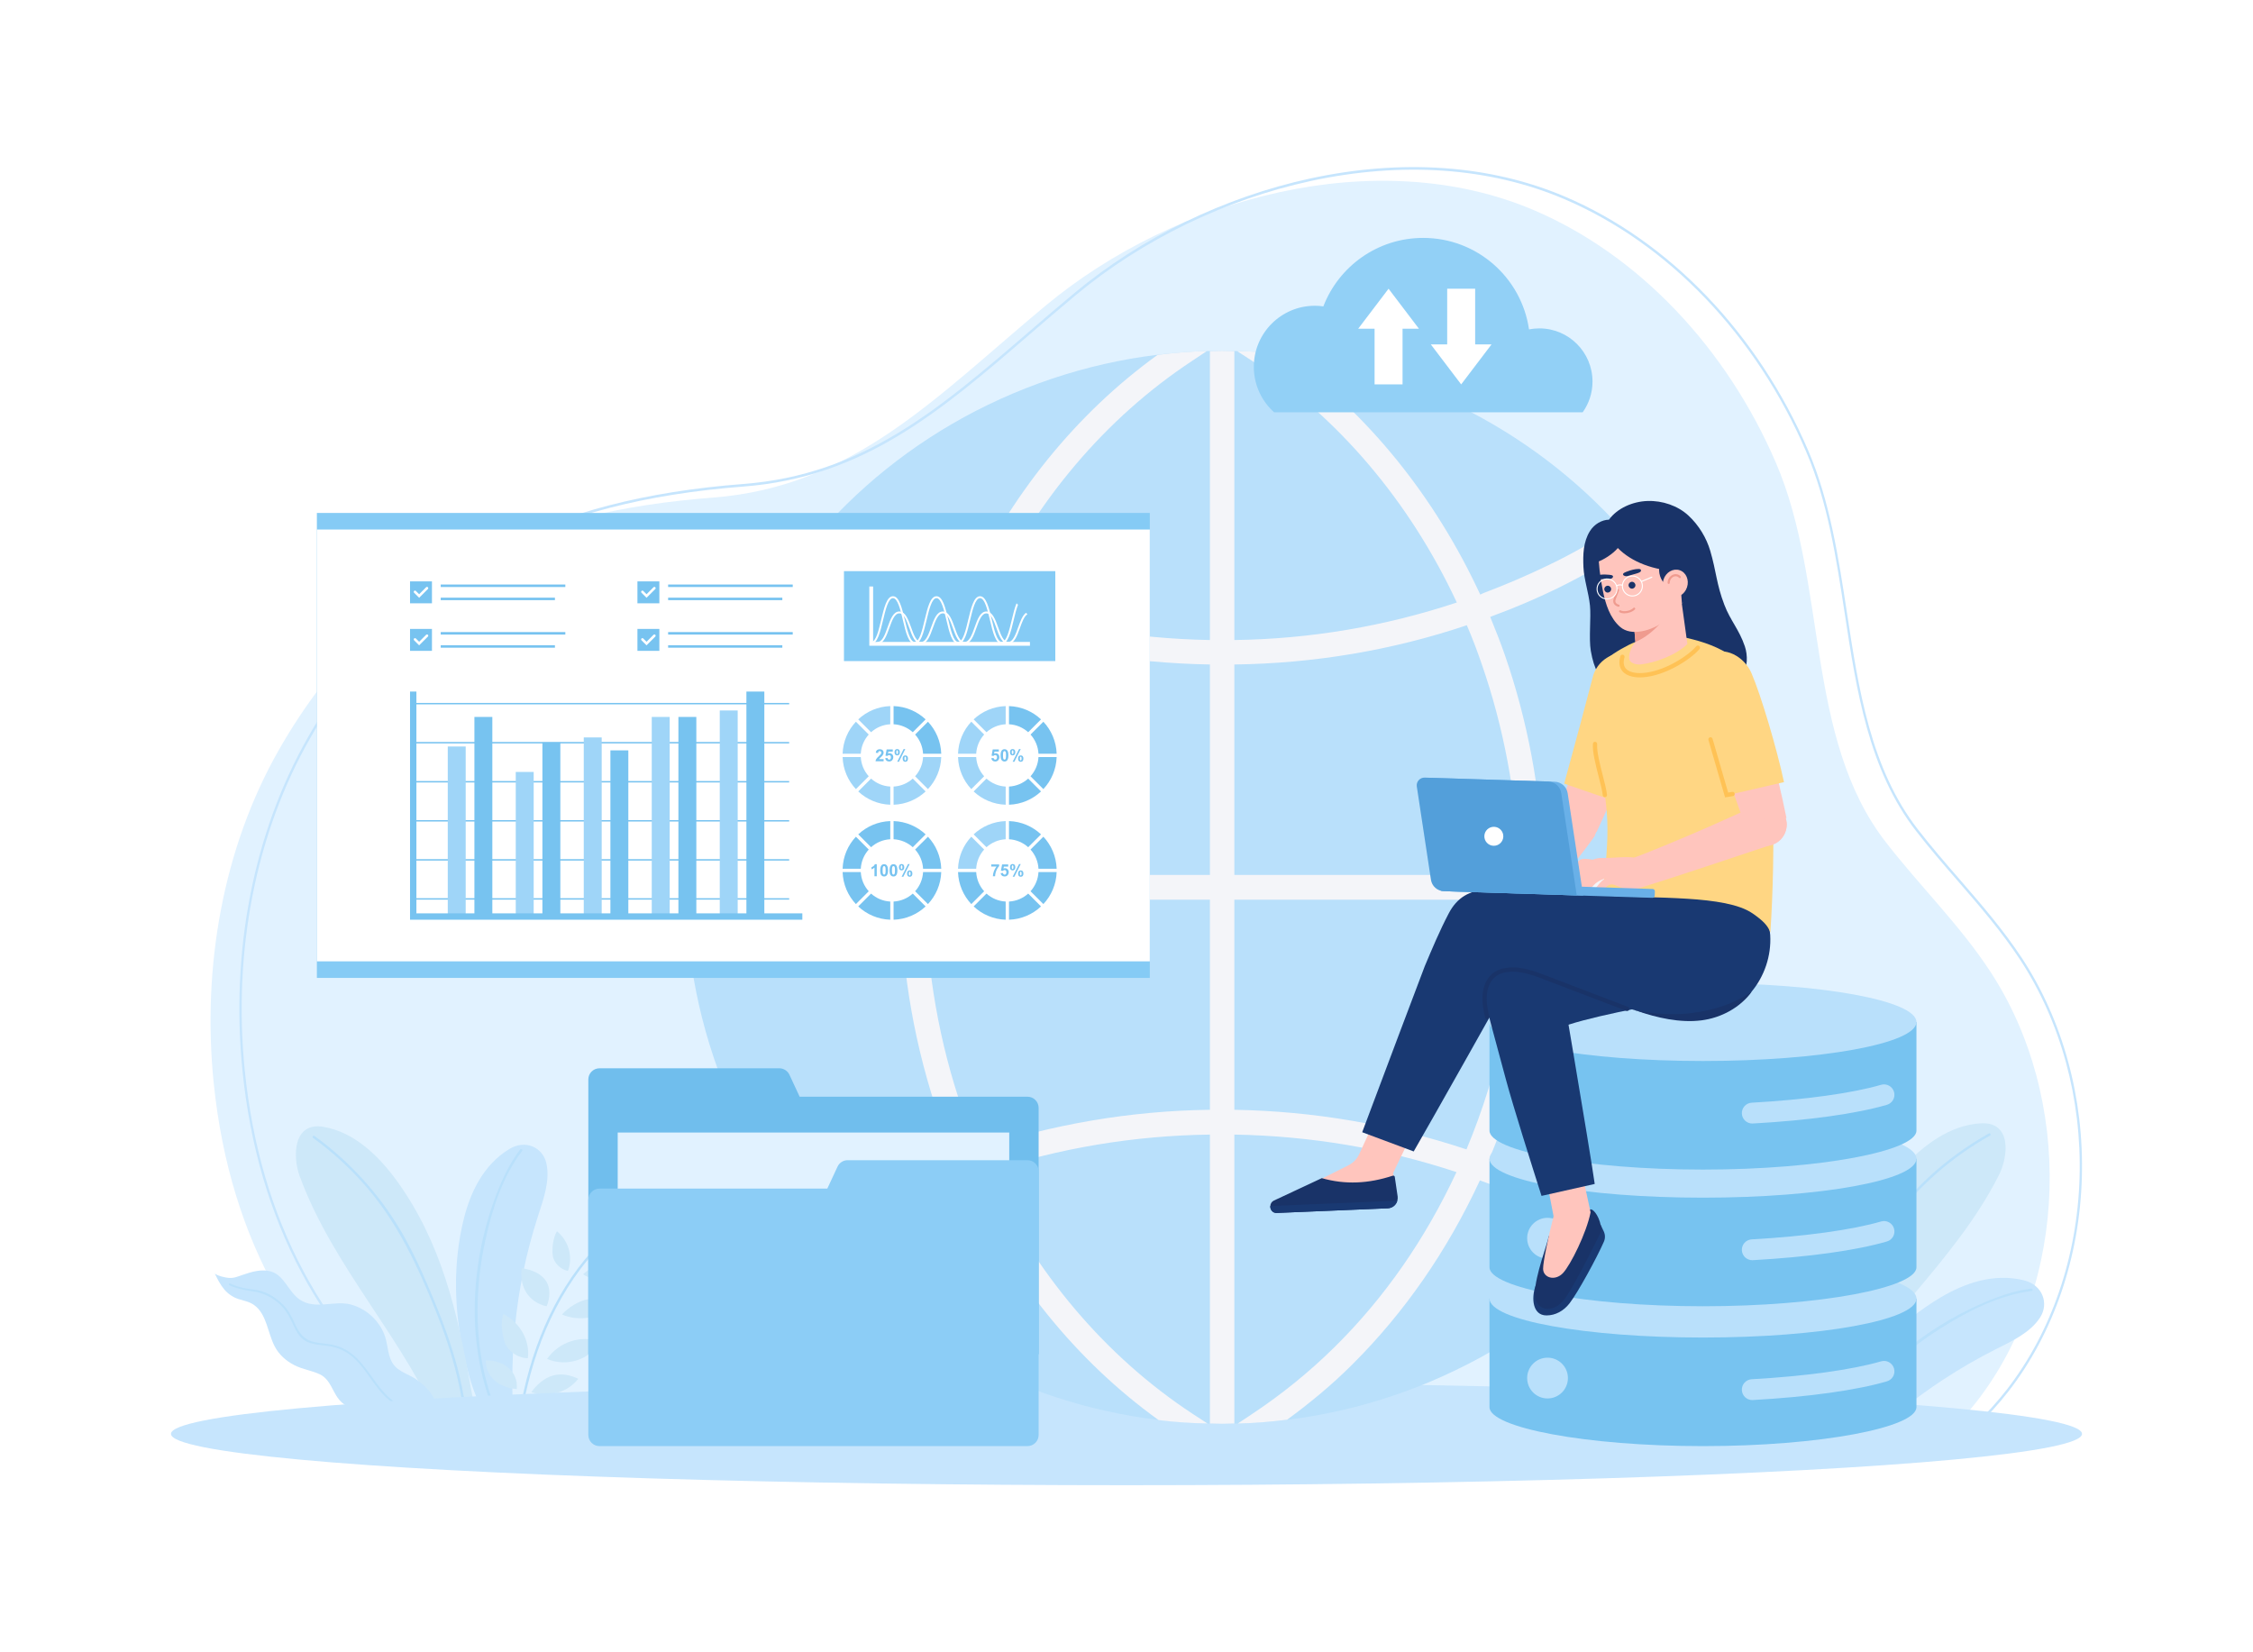 <?xml version="1.0" encoding="utf-8"?>
<!-- Generator: Adobe Illustrator 27.5.0, SVG Export Plug-In . SVG Version: 6.00 Build 0)  -->
<svg version="1.1" id="Layer_1" xmlns="http://www.w3.org/2000/svg" xmlns:xlink="http://www.w3.org/1999/xlink" x="0px" y="0px"
	 viewBox="0 0 3000 2200" style="enable-background:new 0 0 3000 2200;" xml:space="preserve">
<g>
	<rect style="fill:#FFFFFF;" width="3000" height="2200"/>
	<g>
		<g>
			<path style="fill:#E1F2FF;" d="M536.682,1914.053h2051.989c15.601-14.867,30.191-30.858,43.571-48.12
				c123.485-159.318,128.849-403.644,17.636-572.838c-40.687-61.897-92.302-111.912-138.674-171.573
				c-108.146-139.143-77.407-344.501-146.307-504.968c-65.297-152.076-182.027-276.967-322.65-336.816
				c-208.395-88.692-475.797-17.787-650.616,127.763c-144.666,120.446-255.192,240.659-442.277,255.028
				c-235.686,18.102-440.516,95.26-577.83,335.623c-74.623,130.625-102.567,289.73-87.044,443.095
				C306.442,1658.234,403.262,1809.845,536.682,1914.053z"/>
			<g>
				<path style="fill:#C6E5FD;" d="M2692.484,1275.967c-25.05-38.012-53.253-70.595-83.116-105.098
					c-20.075-23.082-38.122-44.031-55.692-66.65c-62.618-80.6-78.707-185.866-94.278-287.763
					c-11.222-73.454-22.824-149.41-51.664-216.597c-66.89-155.745-184.957-278.973-323.938-338.088
					c-99.312-42.286-216.599-50.633-339.158-24.122c-114.044,24.726-225.417,78.788-313.609,152.222
					c-21.26,17.654-42.507,35.992-61.25,52.17c-118.358,101.991-220.58,190.073-379.857,202.345
					c-130.782,10.045-237.606,37.744-326.574,84.666C558.385,784.45,475.626,866.915,410.348,981.159
					c-72.567,126.945-103.614,284.931-87.424,444.856c20.221,199.514,105.408,359.204,253.391,474.776l0.387,0.295h23.454v-3.436
					h-22.514c-146.901-114.821-231.582-273.632-251.69-472.025c-16.113-159.14,14.768-316.32,86.954-442.602
					c64.963-113.693,147.305-195.749,251.731-250.858c88.623-46.742,195.09-74.34,325.485-84.357
					c160.199-12.333,262.754-100.71,381.505-203.043c18.737-16.164,39.972-34.496,61.208-52.13
					c87.829-73.138,198.767-126.979,312.371-151.618c122.006-26.383,238.71-18.097,337.516,23.975
					c138.255,58.799,255.715,181.403,322.272,336.37c28.65,66.744,40.21,142.452,51.414,215.772
					c15.631,102.273,31.791,208.022,94.969,289.353c17.624,22.68,35.706,43.662,55.811,66.784
					c29.786,34.415,57.924,66.918,82.848,104.742c53.937,82.123,82.003,184.987,79.028,289.635
					c-2.969,105.427-37.283,205.653-96.617,282.214c-13.007,16.721-27.578,32.798-43.316,47.788h-23.902v3.436h24.497l0.714-0.087
					l0.446-0.523c15.934-15.158,30.684-31.423,43.852-48.352c59.798-77.158,94.38-178.149,97.373-284.368
					C2775.106,1462.336,2746.831,1358.714,2692.484,1275.967z"/>
			</g>
			<g>
				<path style="fill:#C6E5FD;" d="M617.985,1805.004c8.493,37.854,18.734,72.833,47.031,103.109
					c0.418,0.454,0.925,1.012,1.521,1.674l20.444,1.606c0.352-6.127-1.8-14.2-2.805-19.138l0.003-0.032
					c-0.23-1.184-0.412-2.171-0.451-2.919c-0.137-2.375-0.307-4.753-0.412-7.126c-0.618-11.095-0.976-22.201-1.139-33.325
					c-0.033-2.464-0.032-4.959,0.003-7.45c-0.09-12.057,0.18-24.151,0.74-36.222c0.63-14.203,1.681-28.406,3.186-42.605
					c2.298-22.235,5.631-44.454,10.123-66.582c5.204-25.83,11.896-51.218,20.073-76.554c7.329-22.78,16.342-47.208,11.244-70.543
					c-4.504-20.599-27.377-32.503-49.602-18.863c-34.509,21.162-51.599,57.687-60.353,92.825
					C602.648,1682.746,604.729,1746.141,617.985,1805.004z"/>
				<g>
					<path style="fill:#B9E0FB;" d="M673.072,1910.3l3.895,0.306c0.003-0.032-0.029-0.035-0.027-0.067
						c-16.773-28.949-28.052-60.608-34.384-93.401c-10.561-54.828-8.069-112.098,3.883-166.518
						c8.986-40.984,22.957-84.394,48.768-118.127c1.266-1.682-1.409-3.512-2.64-1.859c-13.353,17.415-23.006,37.614-30.956,57.98
						C622.409,1689.32,618.502,1814.503,673.072,1910.3z"/>
				</g>
				<g>
					<path style="fill:#B9E0FB;" d="M691.079,1908.792c0.71-6.297,1.582-12.562,2.551-18.859v-0.032
						c12.53-81.734,43.015-162.726,99.173-224.213c0.646-0.743,1.324-1.485,2.002-2.196c1.421-1.518-0.872-3.811-2.293-2.26
						c-1.389,1.485-2.745,2.971-4.069,4.488c-53.219,59.355-83.091,136.052-96.461,214.234c-1.615,9.591-3.003,19.182-4.133,28.773
						c-0.032,0.032-0.032,0.032-0.032,0.065H691.079z"/>
				</g>
				<g>
					<path style="fill:#CDE8F9;" d="M748.305,1750.171c10.883,4.836,23.907,6.283,36.338,4.037
						c12.431-2.246,24.188-8.17,32.802-16.529c-10.417-6.092-21.332-9.787-34.2-7.787
						C770.377,1731.891,756.647,1741.164,748.305,1750.171z"/>
					<path style="fill:#CDE8F9;" d="M707.545,1853.707c11.031,3.639,23.468,3.868,34.702,0.641s21.191-9.891,27.78-18.593
						c-10.815-4.873-21.676-7.424-33.362-4.392C724.979,1834.395,713.765,1844.414,707.545,1853.707z"/>
					<path style="fill:#CDE8F9;" d="M741.625,1639.395c15.705,12.906,21.579,34.097,14.646,52.828
						c-10.366-1.927-18.988-11.258-20.241-20.413C734.777,1662.654,736.371,1647.781,741.625,1639.395z"/>
					<path style="fill:#CDE8F9;" d="M776.42,1696.707c18.861,12.853,45.016,9.091,60.697-8.731
						C817.729,1676.762,793.245,1680.742,776.42,1696.707z"/>
					<path style="fill:#CDE8F9;" d="M670.157,1749.434c22.616,11.832,35.73,35.496,32.695,58.993
						c-13.052-0.059-26.107-9.195-30.223-19.693C668.513,1778.237,666.204,1760.411,670.157,1749.434z"/>
					<path style="fill:#CDE8F9;" d="M728.432,1809.412c26.408,11.098,56.888,1.109,70.734-23.182
						C772.589,1777.172,744.188,1787.061,728.432,1809.412z"/>
					<path style="fill:#CDE8F9;" d="M688.068,1849.482c2.247-21.899-15.495-38.383-41.172-38.253
						C646.518,1832.454,663.568,1847.59,688.068,1849.482z"/>
					<path style="fill:#CDE8F9;" d="M837.601,1621.086c-12.41,2.414-24.532,7.383-33.798,15.219
						c-9.266,7.836-15.433,18.691-15.344,29.54c13.238-0.017,28.135-3.671,37.489-12.29
						C835.303,1644.937,838.474,1632.463,837.601,1621.086z"/>
					<path style="fill:#CDE8F9;" d="M694.71,1688.605c-1.501,10.858-0.061,22.031,5.534,31.452
						c5.594,9.42,15.594,16.918,27.698,19.207c4.448-11.025,5.409-24.222-1.028-33.887
						C720.478,1695.713,707.667,1690.356,694.71,1688.605z"/>
				</g>
				<path style="fill:#CDE8F9;" d="M528.478,1572.362c-24.294-33.551-56.658-64.818-97.461-71.947
					c-40.846-7.138-41.517,39.432-32.046,65.404c44.611,122.331,141.746,219.304,190.793,339.93
					c10.089,24.811,35.508,34.089,42.258,1.37c4.164-20.186-2.182-42.161-5.627-61.917
					C609.337,1747.376,587.516,1653.896,528.478,1572.362z"/>
				<g>
					<path style="fill:#B9E0FB;" d="M418.751,1512.49c46.942,34.15,86.718,77.757,115.94,127.957
						c16.968,29.15,30.585,60.309,43.485,91.43c12.039,29.043,22.85,58.668,30.893,89.084
						c9.096,34.399,14.385,69.716,13.937,105.342c-0.026,2.08-3.25,1.891-3.224-0.184c0.796-63.401-17.094-124.921-40.589-183.251
						c-22.983-57.059-49.183-112.93-89.276-160.143c-21.532-25.357-46.057-47.978-72.951-67.544
						C415.29,1513.963,417.064,1511.263,418.751,1512.49L418.751,1512.49z"/>
				</g>
				<path style="fill:#C6E5FD;" d="M2283.358,1747.653c2.001,11.411,6.326,22.378,12.939,31.866
					c1.549,2.228,3.198,4.397,4.914,6.538c5.715,7.201,11.961,14.175,16.051,22.055c1.767,3.438,3.104,7.045,3.843,10.906
					c0.564,3.01,0.708,5.995,0.561,8.995c-0.443,9-3.441,18.008-5.408,27.078c-1.07,4.885-1.818,9.823-1.695,14.78
					c0.281,12.57,6.083,24.273,12.546,35.724l57.766,3.463c1.223-8.532,0.852-17.451,0.371-26.15
					c-0.621-11.231,1.578-22.551,6.204-32.788c2.768-6.24,6.45-12.068,10.933-17.235c2.605-2.982,5.225-5.672,7.71-8.273
					c1.686-1.678,3.305-3.328,4.828-4.983c0.002-0.032,0.034-0.03,0.034-0.03c8.054-8.608,13.735-17.035,11.543-32.274
					c-0.02-0.196-0.043-0.359-0.096-0.556c-0.277-1.86-0.682-3.729-1.156-5.536c-1.852-6.872-4.887-13.46-7.367-20.111
					c-3.407-9.004-5.837-18.111-3.2-28.111c4.047-15.156,12.782-28.123,16.329-43.569c3.514-15.447,3.257-31.121-2.78-45.911
					c-9.951-24.504-32.829-45.449-30.858-71.858c0.742-10.211,5.787-18.288,9.573-27.474c3.714-9.063,4.736-19.094,3.116-28.768
					c-1.742-10.328-5.848-20.085-10.127-29.659c-0.142,6.688-6.89,18.869-9.742,22.742c-5.354,7.281-11.207,9.939-18.653,14.345
					c-14.422,8.517-29.751,18.145-36.568,34.171c-8.993,21.039,7.545,44.677,5.05,67.4c-3.479,31.592-37.103,45.267-49.76,71.295
					c-2.1,4.274-3.791,8.734-5.038,13.35C2281.69,1721.51,2281.083,1734.868,2283.358,1747.653z"/>
				<path style="fill:#C6E5FD;" d="M2423.555,1911.377l64.697,3.879c30.578-28.706,63.665-54.998,99.26-78.357
					c22.462-14.732,45.684-28.124,69.872-40.359c21.784-10.988,45.963-21.993,59.19-42.423c11.726-18.06,3.946-43.146-21.847-49.481
					c-40.109-9.813-78.818,3.945-110.585,22.81c-54.108,32.116-98.592,79.076-131.753,130.888
					C2441.254,1875.72,2431.004,1892.898,2423.555,1911.377z"/>
				<g>
					<path style="fill:#B9E0FB;" d="M2440.479,1912.392l3.675,0.22c5.161-9.461,10.79-18.634,16.89-27.554
						c32.374-47.33,76.025-86.867,124.436-117.319c35.972-22.625,77.175-43.448,119.88-48.878c2.054-0.265,1.369-3.412-0.653-3.145
						c-22.167,2.812-43.675,10.257-64.068,19.096C2559.467,1769.933,2483.128,1832.906,2440.479,1912.392z"/>
				</g>
				<g>
					<path style="fill:#B9E0FB;" d="M2203.354,1700.321c0.678,0.646,1.388,1.259,2.067,1.938
						c60.033,56.061,95.233,134.05,112.446,213.556h3.261c-17.083-79.474-52.057-157.559-111.509-214.008
						c-1.324-1.291-2.648-2.519-3.972-3.746C2204.129,1696.64,2201.836,1698.933,2203.354,1700.321z"/>
				</g>
				<g>
					<path style="fill:#CDE8F9;" d="M2253.76,1778.37c-9.872,5.365-22.012,7.704-33.872,6.525
						c-11.86-1.179-23.361-5.868-32.09-13.083c9.339-6.511,19.328-10.806,31.58-9.891
						C2231.63,1762.835,2245.238,1770.525,2253.76,1778.37z"/>
					<path style="fill:#CDE8F9;" d="M2299.867,1872.683c-10.101,4.25-21.781,5.4-32.589,3.208
						c-10.808-2.192-20.672-7.712-27.522-15.4c9.806-5.395,19.828-8.61,31.046-6.636
						C2282.021,1855.829,2293.32,1864.41,2299.867,1872.683z"/>
					<path style="fill:#CDE8F9;" d="M2251.725,1673.686c-13.801,13.317-17.735,33.687-9.808,50.783
						c9.604-2.59,17.013-12.013,17.503-20.718C2259.912,1695.046,2257.296,1681.177,2251.725,1673.686z"/>
					<path style="fill:#CDE8F9;" d="M2223.305,1730.199c-16.773,13.504-41.654,11.93-57.74-3.654
						C2182.957,1714.542,2206.282,1716.447,2223.305,1730.199z"/>
					<path style="fill:#CDE8F9;" d="M2327.202,1771.809c-20.381,12.826-30.939,36.066-26.32,57.937
						c12.271-1.036,23.863-10.608,26.946-20.79C2330.91,1798.774,2331.743,1781.836,2327.202,1771.809z"/>
					<path style="fill:#CDE8F9;" d="M2276.897,1832.593c-24.003,12.42-53.419,5.314-68.264-16.491
						C2232.948,1805.587,2260.402,1812.755,2276.897,1832.593z"/>
					<path style="fill:#CDE8F9;" d="M2317.867,1867.247c-3.757-20.427,11.691-37.261,35.849-39.067
						C2355.666,1848.113,2340.767,1863.628,2317.867,1867.247z"/>
					<path style="fill:#CDE8F9;" d="M2160.088,1663.672c11.853,1.338,23.626,5.102,32.929,11.776
						c9.302,6.674,15.917,16.42,16.648,26.63c-12.452,0.978-26.736-1.34-36.18-8.744
						C2164.04,1685.931,2160.121,1674.438,2160.088,1663.672z"/>
					<path style="fill:#CDE8F9;" d="M2299.542,1716.444c2.227,10.099,1.711,20.715-2.843,29.995
						c-4.554,9.28-13.396,17.082-24.608,20.144c-5.011-10.035-6.905-22.374-1.578-31.947
						C2275.842,1725.063,2287.489,1719.063,2299.542,1716.444z"/>
				</g>
				<path style="fill:#CDE8F9;" d="M2532.409,1555.765c28.039-30.49,63.828-57.771,105.183-60.096
					c41.4-2.328,36.637,44.003,24.203,68.693c-58.567,116.297-166.344,201.286-229.117,315.372
					c-12.912,23.466-39.24,29.718-42.129-3.565c-1.783-20.533,7.082-41.619,12.806-60.839
					C2431.701,1720.16,2464.27,1629.861,2532.409,1555.765z"/>
				<g>
					<path style="fill:#B9E0FB;" d="M2649.827,1511.973c-50.898,28.611-95.69,67.693-130.456,114.651
						c-18.958,25.606-35.185,53.269-50.792,81.008c-15.521,27.587-29.908,55.887-41.597,85.328
						c-13.204,33.257-22.76,67.863-26.491,103.508c-0.216,2.061-3.44,1.879-3.223-0.193c6.557-62.657,31.023-121.333,60.806-176.288
						c30.121-55.577,63.572-109.524,110.275-152.769c24.273-22.476,51.188-41.92,80.018-58.126
						C2650.184,1508.07,2651.635,1510.957,2649.827,1511.973L2649.827,1511.973z"/>
				</g>
				<g>
					<path style="fill:#B9E0FB;" d="M2368.494,1850.394c0.138,19.29-2.692,38.434-7.024,57.261l3.32,0.199
						c4.698-20.617,7.642-41.663,6.802-62.742c-1.195-29.705-14.814-57.244-15.589-86.957c-0.45-16.235,3.904-31.664,12.557-45.413
						c6.655-10.633,15.13-20.865,18.269-33.294c2.8-11.09-0.823-21.886-5.361-31.993c-6.848-15.292-13.651-29.158-13.558-46.363
						c0.104-16.299,3.767-31.543,12.457-45.354c7.759-12.313,14.519-24.17,18.601-38.289c0.573-2.003-2.471-3.027-3.045-1.024
						c-2.854,9.826-6.778,19.166-12.124,27.937c-3.695,6.054-7.857,11.79-11.084,18.132c-6.671,13.058-8.728,29.563-7.851,44.077
						c0.798,13.668,5.697,25.317,11.469,37.503c7.639,16.116,11.363,30.089,2.451,46.539c-6.073,11.185-14.425,20.972-19.527,32.701
						c-5.52,12.739-7.251,26.514-6.201,40.294C2355.36,1793.186,2368.281,1820.488,2368.494,1850.394z"/>
				</g>
				<path style="fill:#C6E5FD;" d="M501.277,1759.079c5.787,6.979,10.131,15.118,12.433,23.871c0.543,2.053,0.999,4.136,1.406,6.244
					c1.394,7.058,2.384,14.318,5.008,20.751c1.153,2.797,2.625,5.422,4.552,7.821c1.508,1.862,3.214,3.462,5.077,4.895
					c5.589,4.3,12.479,7.08,18.882,10.507c3.454,1.84,6.573,4.146,9.669,6.484c12.23,9.237,25.761,23.26,31.247,59.781l-43.542,2
					c-5.706-3.597-10.834-8.341-15.775-13.039c-6.38-6.065-14.242-10.494-22.689-12.928c-5.123-1.514-10.464-2.275-15.817-2.223
					c-3.098,0.041-6.03,0.239-8.841,0.401c-1.855,0.154-3.659,0.283-5.418,0.351c-0.02-0.015-0.036,0.005-0.036,0.005
					c-9.215,0.436-17.118-0.451-25.09-9.485c-0.106-0.111-0.192-0.208-0.283-0.339c-0.969-1.108-1.877-2.297-2.714-3.497
					c-3.157-4.589-5.545-9.738-8.252-14.589c-3.639-6.597-7.835-12.663-15.133-16.162c-11.086-5.274-23.245-6.641-34.25-12.36
					c-10.989-5.738-20.201-13.839-25.957-24.937c-9.56-18.357-10.443-42.614-27.184-54.831c-6.462-4.735-13.835-5.824-21.231-8.225
					c-7.285-2.382-13.783-6.86-18.727-12.73c-5.272-6.275-9.006-13.671-12.543-21.075c4.059,3.307,14.74,5.461,18.495,5.725
					c7.055,0.501,11.607-1.64,18.009-3.844c12.39-4.277,25.902-8.533,38.91-4.469c17.101,5.308,22.804,27.152,37.614,37.187
					c20.595,13.946,45.796,0.838,67.729,6.492c3.612,0.915,7.128,2.169,10.512,3.766
					C486.539,1744.829,494.809,1751.24,501.277,1759.079z"/>
				<g>
					<path style="fill:#B9E0FB;" d="M519.346,1861.923c11.428,9.863,24.274,17.884,37.693,24.849l-1.565,2.08
						c-14.671-7.654-28.709-16.572-40.847-27.76c-17.1-15.775-26.609-37.857-43.927-53.385
						c-9.449-8.501-20.853-13.729-33.436-15.543c-9.712-1.425-20.109-1.562-29.109-5.993c-8.03-3.955-12.628-11.589-16.352-19.419
						c-5.642-11.836-10.458-22.922-20.76-31.591c-9.767-8.203-20.712-13.749-33.35-15.573c-11.274-1.619-21.769-3.602-32.254-8.328
						c-1.485-0.674-0.551-3.008,0.934-2.334c7.304,3.281,14.861,5.679,22.8,6.939c5.483,0.867,11.012,1.296,16.428,2.588
						c11.166,2.645,22.047,9.788,30.253,17.671c7.742,7.406,12.202,16.233,16.539,25.853c5.733,12.726,12.173,22.03,26.497,25.06
						c9.747,2.052,19.815,2.037,29.394,4.943c10.392,3.17,19.481,9.123,27.162,16.736
						C491.906,1825.085,501.628,1846.631,519.346,1861.923z"/>
				</g>
			</g>
			<ellipse style="fill:#C6E5FD;" cx="1500" cy="1909.172" rx="1272.328" ry="68.351"/>
		</g>
		<g>
			<g>
				<g>
					<path style="fill:#B9E0FB;" d="M2341.172,1150.512c-3.307-77.205-19.309-154.873-49.166-230.732
						c-144.388-366.874-559.001-547.303-926.075-402.837s-547.303,559.003-402.915,925.877
						c144.466,367.076,558.883,547.58,925.956,403.115c5.517-2.171,10.838-4.264,16.278-6.633
						c22.819-9.665,44.977-20.433,66.353-32.032c45.279-24.872,87.043-54.053,124.777-87.108
						C2259.998,1577.945,2350.504,1367.337,2341.172,1150.512z"/>
				</g>
				<g>
					<path style="fill:#F4F5F9;" d="M2341.073,1197.939c0.918-11.005,0.918-22.009,0-33.014h-285.673c0-6.879,0-13.3-0.459-20.176
						c-3.666-92.627-20.632-184.336-50.892-271.917c-5.967-17.425-12.841-34.391-19.72-51.36c0.912-0.456,2.289-0.915,3.207-1.374
						c28.894-10.546,57.777-22.927,86.213-36.683c35.303-17.425,69.235-36.683,101.796-57.777l1.377-0.918
						c-6.885-8.712-14.218-16.966-22.015-25.219c-30.266,20.176-62.362,38.519-95.375,54.108
						c-27.517,13.297-55.482,25.219-83.458,35.768c-1.836,0.915-3.207,1.374-5.043,2.292
						c-60.526-130.687-149.481-240.736-259.079-319.607c-21.55-2.751-43.101-4.125-64.651-4.584l19.714,12.838
						c116.013,76.579,210.017,187.546,272.832,321.9c-95.37,31.64-194.882,48.606-296.219,49.983v-384.72
						c-11.005-0.459-22.009-0.459-32.555,0v384.72c-101.337-1.836-200.384-18.802-295.759-49.983
						c62.815-134.813,156.819-245.78,272.373-321.9l19.255-12.838c-22.009,0.459-43.56,2.292-65.569,5.043
						c-108.675,78.412-197.177,188.005-257.243,318.69c-65.115-23.845-126.559-55.026-183.877-91.709
						c-7.338,8.253-15.13,16.966-22.009,25.219l1.83,0.918c59.154,38.06,123.352,70.615,191.221,95.378
						c-44.942,107.757-69.7,226.063-71.536,343.909H913.627c-0.459,11.005-0.459,22.009,0,33.014H1199.3
						c1.836,99.963,19.255,197.633,51.816,291.634c5.961,17.425,12.376,34.391,19.72,51.357
						c-67.41,25.222-131.608,57.318-191.221,96.296l-1.371,0.915c7.338,8.713,14.671,16.969,22.009,25.222
						c57.318-37.142,118.762-68.323,183.877-92.168c60.067,130.684,149.027,240.736,258.62,319.605
						c21.55,2.751,43.101,4.128,65.11,4.587l-19.714-12.841c-116.472-76.576-210.476-188.003-273.291-322.356
						c95.834-31.64,194.882-48.149,296.219-49.524v384.72c11.005,0.459,21.55,0.459,32.555,0v-384.72
						c101.337,1.833,200.39,18.343,295.76,49.983c-41.724,89.414-95.829,167.367-162.321,232.939
						c-33.473,33.017-70.153,62.82-109.593,88.958l-19.255,12.841c22.009-0.459,43.56-2.292,65.569-5.046
						c30.719-22.468,60.072-46.77,86.666-73.366c69.241-68.782,126.559-151.319,170.124-245.321
						c65.11,23.386,127.012,54.567,183.872,91.709c7.338-8.254,14.671-16.51,22.015-25.222l-1.377-0.915
						c-59.154-38.519-123.811-70.618-191.215-95.837c44.478-107.757,69.241-226.063,71.53-343.45H2341.073z M1611.073,1477.65
						c-105.927,1.377-209.558,19.261-309.518,52.275c-6.879-16.507-13.759-33.932-19.714-51.357
						c-31.184-90.332-47.691-184.336-49.527-280.63h378.759V1477.65z M1611.073,1164.925h-378.759
						c2.295-114.636,26.14-228.816,69.7-332.904c99.501,33.473,203.132,50.898,309.059,52.731V1164.925z M1952.687,1530.384
						c-99.501-33.014-203.132-50.898-309.059-52.734v-279.712h378.759C2020.551,1311.657,1996.252,1426.293,1952.687,1530.384z
						 M1643.628,1164.925V884.751c105.927-1.374,210.017-18.799,309.518-52.272c7.338,16.966,13.759,33.932,19.72,51.357
						c29.348,84.371,45.854,172.87,49.521,262.287c0,6.42,0,12.382,0.459,18.802H1643.628z"/>
				</g>
			</g>
			<g>
				<g>
					<g>
						<g>
							<path style="fill:#77C3F0;" d="M1983.348,1873.602c0,27.024,127.266,51.866,284.257,51.866s284.257-24.842,284.257-51.866
								v-144.571h-568.514V1873.602z"/>
						</g>
						<g>
							<g>
								<path style="fill:#B9E0FB;" d="M2333.229,1864.137c-7.305,0-13.423-5.711-13.834-13.098
									c-0.429-7.648,5.427-14.195,13.075-14.62c71.224-3.969,134.032-12.656,172.319-23.835c7.35-2.154,15.053,2.075,17.202,9.427
									c2.145,7.353-2.072,15.055-9.427,17.202c-40.82,11.917-104.233,20.762-178.55,24.9
									C2333.753,1864.131,2333.491,1864.137,2333.229,1864.137z"/>
							</g>
						</g>
						<g>
							<ellipse style="fill:#B9E0FB;" cx="2267.604" cy="1729.031" rx="284.257" ry="51.866"/>
						</g>
						<g>
							<circle style="fill:#B9E0FB;" cx="2060.635" cy="1834.858" r="27.137"/>
						</g>
					</g>
					<g>
						<g>
							<path style="fill:#77C3F0;" d="M1983.348,1687.38c0,27.024,127.266,51.866,284.257,51.866s284.257-24.842,284.257-51.866
								v-144.571h-568.514V1687.38z"/>
						</g>
						<g>
							<g>
								<path style="fill:#B9E0FB;" d="M2333.229,1677.915c-7.305,0-13.423-5.711-13.834-13.098
									c-0.429-7.648,5.427-14.195,13.075-14.62c71.224-3.969,134.032-12.656,172.319-23.835c7.35-2.154,15.053,2.075,17.202,9.427
									c2.145,7.353-2.072,15.055-9.427,17.202c-40.82,11.917-104.233,20.762-178.55,24.9
									C2333.753,1677.908,2333.491,1677.915,2333.229,1677.915z"/>
							</g>
						</g>
						<g>
							<ellipse style="fill:#B9E0FB;" cx="2267.604" cy="1542.808" rx="284.257" ry="51.866"/>
						</g>
						<g>
							<circle style="fill:#B9E0FB;" cx="2060.635" cy="1648.635" r="27.137"/>
						</g>
					</g>
				</g>
				<g>
					<g>
						<path style="fill:#77C3F0;" d="M1983.348,1505.407c0,27.024,127.266,51.866,284.257,51.866s284.257-24.842,284.257-51.866
							v-144.571h-568.514V1505.407z"/>
					</g>
					<g>
						<g>
							<path style="fill:#B9E0FB;" d="M2333.229,1495.942c-7.305,0-13.423-5.711-13.834-13.098
								c-0.429-7.648,5.427-14.195,13.075-14.62c71.224-3.969,134.032-12.656,172.319-23.835c7.35-2.154,15.053,2.075,17.202,9.427
								c2.145,7.353-2.072,15.055-9.427,17.202c-40.82,11.917-104.233,20.762-178.55,24.9
								C2333.753,1495.936,2333.491,1495.942,2333.229,1495.942z"/>
						</g>
					</g>
					<g>
						<ellipse style="fill:#B9E0FB;" cx="2267.604" cy="1360.836" rx="284.257" ry="51.866"/>
					</g>
					<g>
						
							<ellipse transform="matrix(0.707 -0.707 0.707 0.707 -433.541 1886.665)" style="fill:#B9E0FB;" cx="2060.635" cy="1466.662" rx="27.137" ry="27.137"/>
					</g>
				</g>
			</g>
			<g>
				<g>
					<g>
						<g>
							<g>
								<g>
									<g>
										<g>
											<g>
												<path style="fill:#FFC5BD;" d="M1855.125,1561.616l31.602-65.799l-49.422-18.686l-27.168,58.993
													c-3.711,8.146-8.703,12.373-15.299,15.77l-45.258,22.743c-10.859,5.591-6.509,22.032,5.694,21.522l104.063-4.352
													L1855.125,1561.616z"/>
											</g>
										</g>
									</g>
								</g>
							</g>
						</g>
					</g>
					<g>
						<g>
							<g>
								<g>
									<g>
										<g>
											<g>
												<g>
													<path style="fill:#193368;" d="M1861.079,1593.251c0.198,1.958,0.039,3.698-0.466,5.454
														c-1.5,5.612-6.524,9.869-12.642,10.125l-148.196,6.198c-4.386,0.183-8.123-3.475-8.326-8.323
														c-0.014-0.346-0.029-0.693,0.076-0.928c0.106-3.011,1.726-5.737,4.443-7.123l64.072-29.966
														c31.331,8.859,62.119,7.36,94.571-3.293c1.178-0.387,2.428,0.351,2.608,1.578L1861.079,1593.251z"/>
												</g>
											</g>
										</g>
									</g>
								</g>
							</g>
						</g>
						<g>
							<g>
								<g>
									<g>
										<g>
											<path style="fill:#193972;" d="M1860.614,1598.705c-1.5,5.612-6.524,9.869-12.642,10.125l-148.196,6.198
												c-4.386,0.183-8.123-3.475-8.326-8.323c-0.014-0.346-0.029-0.693,0.076-0.928L1860.614,1598.705z"/>
										</g>
									</g>
								</g>
							</g>
						</g>
					</g>
				</g>
				<g>
					<g>
						<g>
							<path style="fill:#193972;" d="M2128.584,1632.881l2.757-2.121l4.14,8.766c2.059,4.36,2.125,9.382,0.186,13.796
								c-9.431,21.47-34.356,67.214-45.659,81.943c-7.893,10.282-19.024,16.181-30.533,16.181c-0.106,0-0.211-0.001-0.317-0.001
								c-18.555,0.001-20.247-23.053-14.564-39.197L2128.584,1632.881z"/>
						</g>
						<g>
							<path style="fill:#193368;" d="M2086.339,1617.44l31.597-7.16c4.319-0.493,13.402,11.349,14.559,28.401
								c0,0-35.296,72.866-49.419,91.263c-15.938,20.762-40.039,15.048-39.357-8.231c0.712-24.309,16.487-64.556,18.579-75.708
								L2086.339,1617.44z"/>
						</g>
						<g>
							<g>
								<g>
									<g>
										<g>
											<g>
												<path style="fill:#FFC5BD;" d="M2068.663,1619.39l-11.74-61.12l46.316-12.315l14.697,68.2
													c-5.297,27.33-26.737,70.34-36.725,80.892c-10.685,11.288-26.469,6.177-26.469-5.698
													C2054.741,1679.563,2061.529,1647.54,2068.663,1619.39z"/>
											</g>
										</g>
									</g>
								</g>
							</g>
						</g>
					</g>
				</g>
				<g>
					<g>
						<g>
							<g>
								<path style="fill:#193368;" d="M2323.374,860.617c-7.543-22.371-19.189-34.156-27.282-55.302
									c-10.65-27.825-10.664-44.323-18.868-72.142c-4.923-16.692-14.957-33.827-29.161-46.895
									c-14.025-12.903-34.457-19.918-54.336-19.231c-19.835,0.686-40.223,9.629-51.304,24.889
									c-9.381,0.167-19.483,5.86-25.317,15.174c-8.96,14.306-9.419,31.609-8.658,48.026c0.761,16.417,6.956,33.955,8.702,51.267
									c1.577,15.648-1.705,43.855,1.111,60.206c4.132,23.998,12.208,40.208,29.311,52.028
									c18.922,13.075,45.156,15.943,70.025,10.345c13.488-3.036,26.467-8.172,40.036-10.821
									c10.414-2.033,21.07-2.581,31.511-4.465c11.947-2.156,22.005-5.763,30.285-15.179
									C2327.501,889.338,2327.311,872.294,2323.374,860.617z"/>
							</g>
						</g>
					</g>
				</g>
				<g>
					<g>
						<g>
							<g>
								<g>
									<g>
										<g>
											
												<ellipse transform="matrix(0.707 -0.707 0.707 0.707 -10.414 1795.749)" style="fill:#FFC5BD;" cx="2162.453" cy="910.446" rx="39.391" ry="39.391"/>
										</g>
									</g>
								</g>
							</g>
						</g>
					</g>
					<g>
						<g>
							<g>
								<g>
									<g>
										<g>
											
												<ellipse transform="matrix(0.786 -0.618 0.618 0.786 -230.325 1532.172)" style="fill:#FFC5BD;" cx="2099.506" cy="1099.008" rx="27.854" ry="27.854"/>
										</g>
									</g>
								</g>
							</g>
						</g>
					</g>
					<g>
						<g>
							<g>
								<g>
									<g>
										<g>
											<path style="fill:#FFC5BD;" d="M2125.089,897.972l-0.282,1.346c-13.562,64.563-30.831,128.292-51.722,190.87v0
												l52.841,17.64l0.284-0.607c27.965-59.749,52.466-121.058,73.381-183.624l0.227-0.678L2125.089,897.972z"/>
										</g>
									</g>
								</g>
							</g>
						</g>
					</g>
				</g>
				<g>
					<g>
						<g>
							<g>
								<g>
									<g>
										<path style="fill:#FFD683;" d="M2202.071,925.844c3.358-10.091,3.146-20.904-0.596-30.446
											c-4.52-11.526-13.5-20.036-25.281-23.957c-22.589-7.518-47.078,4.745-54.602,27.336
											c-5.85,22.971-28.489,107.401-38.786,144.624l68.931,23.861C2166.22,1035.926,2195.736,953.257,2202.071,925.844z"/>
									</g>
								</g>
							</g>
						</g>
					</g>
				</g>
				<g>
					<path style="fill:#FFC5BD;" d="M1857.983,1550.45c21.444-38.966,46.502-79.293,78.735-126.724
						c17.205-25.313,30.664-53.515,43.679-80.789c7.231-15.156,14.704-30.822,22.76-45.874c6.492-12.127,13.943-23.87,21.148-35.22
						c8.617-13.581,17.516-27.598,24.736-42.264c-6.952-3.359-29.295-14.13-29.604-14.282c-10.098-4.869-20.387-7.881-30.604-8.955
						c-1.418-0.149-2.811-0.264-4.184-0.344c-22.047-1.282-36.24,6.472-46.023,25.143c-11.808,22.528-21.869,46.467-31.595,69.623
						l-4.825,11.455c-17.19,40.685-80.735,212.206-88.739,233.829L1857.983,1550.45z"/>
				</g>
				<g>
					<path style="fill:#FFC5BD;" d="M1987.363,1345.633l12.88,48.101l11.285,41.604c9.004,33.397,29.18,98.026,42.287,138.946
						l49.583-8.549c-5.243-40.008-8.663-80.245-12.196-119.569l-2.736-31.117c-1.254-13.45-3.078-27.584-5.243-42.174
						c-2.166-14.02-4.56-28.154-7.181-42.06l-1.71-9.688c-2.735-15.388-5.585-31.231-10.6-46.506
						c-0.456-1.368-0.911-2.735-1.482-4.103c-18.123,6.611-35.677,13.222-52.432,22.113c-6.839,3.648-14.476,8.435-18.808,16.755
						C1985.426,1320.443,1986.338,1332.639,1987.363,1345.633z"/>
				</g>
				<g>
					<g>
						<path style="fill:#193972;" d="M2273.31,1326.152c-47.124,7.221-139.039,23.534-184.569,38.147
							c-11.15,3.579-44.625,14.233-44.625,14.233l-52.696-34.002c-1.825-13.367-3.65-26.049,1.382-38.163
							c3.567-8.589,10.191-14.149,17.802-18.982c16.119-10.38,31.94-21.245,49.852-27.75c6.486-2.355,11.869-3.898,17.966-6.247
							c14.503-5.586,83.564-30.638,83.564-30.638l-3.351-40.748c0,0,141.743-7.619,172.37-10.172l3.043,19.54
							C2346.156,1241.224,2324.248,1318.348,2273.31,1326.152z"/>
					</g>
				</g>
				<g>
					<g>
						<path style="fill:#193972;" d="M1813.847,1507.532c20.952-56.403,83.299-221.037,83.299-221.037
							c9.8-23.331,19.933-47.458,31.944-70.362c10.928-20.846,27.603-31.004,50.973-31.042c3.176-0.004,6.471,0.181,9.897,0.54
							c11.435,1.201,22.925,4.548,34.144,9.954l39.311,18.967c0,0-44.455,75.821-50.758,87.598
							c-7.941,14.83-112.321,200.263-130.227,230.965L1813.847,1507.532z"/>
					</g>
				</g>
				<g>
					<g>
						<path style="fill:#193972;" d="M1985.776,1304.527c5.679-11.095,15.48-17.28,23.39-21.424
							c17.829-9.479,61.513-24.406,61.513-24.406s46.879,274.851,52.779,317.708l-70.827,15.889
							c-12.782-40.131-37.516-118.268-47.209-154.212c-6.712-24.887-13.399-49.668-20.12-74.578
							C1980.078,1344.139,1976.14,1323.356,1985.776,1304.527z"/>
					</g>
				</g>
				<g>
					<g>
						<path style="fill:#193972;" d="M2332.209,1320.581v0.041c-16.348,19.768-39.63,33.662-66.786,37.105
							c-28.202,3.565-58.69-4.496-85.614-11.828c-2.363-0.648-4.726-1.337-7.05-2.066c-0.077,0-0.116-0.041-0.194-0.041
							c-23.282-7.251-44.627-18.066-67.484-26.735c-20.377-7.737-37.81-14.704-59.581-22.118
							c-12.939-4.415-46.022-10.613-60.898,9.6c0,0-12.978-9.155-18.828-7.818c-1.239-7.98-6.508-108.237-6.508-108.237
							c18.168-5.793,73.178-2.998,97.468-1.58c45.867,2.633,101.574,6.643,148.332,10.127l12.9-17.175l133.807,18.583l5.382,46.474
							C2358.745,1272.984,2349.292,1299.963,2332.209,1320.581z"/>
					</g>
				</g>
				<g>
					<path style="fill:#193368;" d="M1980.222,1356.823c0.211,0,0.423-0.022,0.634-0.072c1.536-0.356,2.493-1.881,2.137-3.417
						c-2.415-10.502-4.786-22.685-2.326-34.384c2.505-11.844,9.395-20.07,19.402-23.159c17.61-5.421,36.978,1.007,53.764,7.441
						l111.78,42.688c1.492,0.568,3.117-0.184,3.673-1.642c0.568-1.469-0.178-3.117-1.647-3.679l-111.769-42.688
						c-17.665-6.779-38.169-13.524-57.482-7.564c-12.066,3.723-20.337,13.463-23.286,27.422
						c-2.582,12.228-0.401,24.934,2.349,36.844C1977.751,1355.933,1978.92,1356.823,1980.222,1356.823z"/>
				</g>
				<g>
					<path style="fill:#193368;" d="M2332.358,1320.581v0.041c-15.015,20.575-39.801,34.533-66.982,37.976
						c-28.229,3.565-59.459-3.432-85.56-12.699c-2.315-0.822-4.73-1.337-7.056-2.066c16.944,4.821,50.369,8.75,79.451,5.063
						C2283.811,1344.886,2309.597,1335.934,2332.358,1320.581z"/>
				</g>
				<g>
					<path style="fill:#FFD683;" d="M2333.656,1216.18c-35.96-24.754-129.831-19.241-199.595-24.231
						c1.803-20.403,4.109-40.991,5.073-54.517c2.435-34.175,1.407-54.607-2.878-84.302c-1.436-9.95-10.186-46.253-13.093-60.949
						c-4.49-22.694-2.135-45.282,6.164-66.884c5.082-13.229,11.425-49.195,11.425-49.195c8.729-7.218,26.622-17.516,36.91-21.338
						l68.074-5.463c44.991,10.158,85.55,30.052,97.398,80.661c9.199,39.293,13.704,84.278,16.997,142.767
						c2.516,44.689,0.698,117.961-2.802,169.111C2354.47,1232.921,2347.846,1225.948,2333.656,1216.18z"/>
				</g>
				<g>
					<g>
						<path style="fill:#FFC255;" d="M2186.567,901.861c-7.427,0.362-19.923-0.394-26.424-8.474
							c-3.992-4.96-4.838-11.577-2.525-19.681c0.427-1.52,2.012-2.388,3.526-1.961c1.509,0.433,2.388,2.012,1.955,3.521
							c-1.781,6.222-1.28,11.118,1.484,14.544c3.755,4.67,11.823,6.946,22.491,6.315c28.043-1.763,60.134-22.206,71.597-35.664
							c1.028-1.198,2.821-1.341,4.019-0.318c1.198,1.023,1.341,2.821,0.318,4.019c-12.101,14.203-45.981,35.786-75.579,37.653
							C2187.151,901.833,2186.862,901.847,2186.567,901.861z"/>
					</g>
				</g>
				<g>
					<g>
						<path style="fill:#FFC5BD;" d="M2169.385,877.111c0.723,5.99,9.424,8.314,16.002,7.472
							c19.377-2.289,46.84-12.591,61.483-27.085l-15.725-113.563l-61.993,13.693l8.509,97.137
							C2172.042,861.478,2168.545,870.652,2169.385,877.111z"/>
					</g>
				</g>
				<g>
					<g>
						<g>
							<g>
								<g>
									<path style="fill:#EF9B8F;" d="M2169.152,757.628l8.509,97.137c24.995-10.53,48.059-38.09,59.485-67.612l-6.001-43.217
										L2169.152,757.628z"/>
								</g>
							</g>
						</g>
					</g>
				</g>
				<g>
					<g>
						<g>
							<g>
								<path style="fill:#FFC5BD;" d="M2190.571,678.012c-37.799,2.784-62.922,26.392-62.475,53.018
									c0.317,18.807,2.542,37.549,6.304,55.988c3.56,17.443,9.323,35.804,22.837,47.656c15.165,13.297,42.736,4.743,59.436-7.653
									c31.056-23.052,43.584-57.652,41.377-90.348C2255.764,702.792,2233.061,674.882,2190.571,678.012z"/>
							</g>
						</g>
					</g>
				</g>
				<g>
					<g>
						<g>
							<g>
								<path style="fill:#193368;" d="M2124.096,738.775c-2.832-27.689,18.52-53.025,51.631-61.412
									c3.016-0.847,6.21-1.465,9.43-1.954c20.875-3.107,39.276,1.557,53.212,13.313c12.389,10.597,20.834,26.862,23.674,45.667
									c3.25,22.306-3.899,52.28-22.441,69.302l-0.925-12.012l-3.002-30.827c-33.779-1.425-63.01-12.358-81.448-31.154
									c-6.615,7.882-19.077,15.993-28.972,19.194C2124.869,745.519,2124.484,742.147,2124.096,738.775z"/>
							</g>
						</g>
					</g>
				</g>
				<g>
					<g>
						<g>
							<g>
								<path style="fill:#193368;" d="M2233.068,755.189c-6.77,6.547-11.543,15.207-14.284,24.218
									c-7.834-6.433-11.412-17.616-8.767-27.402c6.003-1.529,11.376-1.951,17.407-0.535c0.737,0.173,1.493,0.379,2.085,0.852
									c0.592,0.472,0.98,1.28,0.746,2C2230.5,754.621,2232.824,754.889,2233.068,755.189z"/>
							</g>
						</g>
					</g>
				</g>
				<g>
					<g>
						<g>
							<g>
								
									<ellipse transform="matrix(0.311 -0.95 0.95 0.311 799.884 2654.896)" style="fill:#FFC5BD;" cx="2230.922" cy="775.799" rx="18.523" ry="16.493"/>
							</g>
						</g>
					</g>
				</g>
				<g>
					<g>
						<g>
							<path style="fill:#EF9B8F;" d="M2222.127,777.465c-0.061,0.008-0.122,0.011-0.184,0.013c-0.792,0-1.427-0.633-1.432-1.419
								c-0.005-1.414,0.255-2.82,0.769-4.175c1.705-4.56,6.13-7.688,10.532-7.445c0.763,0.038,1.53,0.181,2.265,0.43
								c1.452,0.484,2.763,1.374,3.777,2.569c0.508,0.6,0.432,1.497-0.167,2.011c-0.612,0.504-1.504,0.427-2.01-0.167
								c-0.682-0.807-1.529-1.383-2.511-1.712c-0.488-0.164-0.99-0.265-1.504-0.286c-3.211-0.241-6.44,2.182-7.719,5.606
								c-0.388,1.035-0.583,2.095-0.58,3.156C2223.364,776.771,2222.827,777.371,2222.127,777.465z"/>
						</g>
					</g>
				</g>
				<g>
					<g>
						<g>
							<g>
								<g>
									<g>
										<g>
											
												<ellipse transform="matrix(0.45 -0.893 0.893 0.45 447.394 2544.305)" style="fill:#FFC5BD;" cx="2290.087" cy="908.796" rx="39.391" ry="39.391"/>
										</g>
									</g>
								</g>
							</g>
						</g>
					</g>
					<g>
						<g>
							<g>
								<g>
									<g>
										<g>
											
												<ellipse transform="matrix(0.95 -0.311 0.311 0.95 -224.866 787.336)" style="fill:#FFC5BD;" cx="2352.296" cy="1097.603" rx="27.854" ry="27.854"/>
										</g>
									</g>
								</g>
							</g>
						</g>
					</g>
					<g>
						<g>
							<g>
								<g>
									<g>
										<g>
											<path style="fill:#FFC5BD;" d="M2252.674,921.122l0.578,1.248c27.707,59.872,51.944,121.29,72.589,183.949l0,0
												l52.91-17.433l-0.135-0.656c-13.282-64.618-30.274-128.418-50.893-191.083l-0.224-0.679L2252.674,921.122z"/>
										</g>
									</g>
								</g>
							</g>
						</g>
					</g>
				</g>
				<g>
					<g>
						<g>
							<g>
								<g>
									<g>
										
											<ellipse transform="matrix(0.041 -0.999 0.999 0.041 914.946 3151.284)" style="fill:#FFC5BD;" cx="2099.508" cy="1098.892" rx="27.854" ry="27.854"/>
									</g>
								</g>
							</g>
						</g>
						<g>
							<g>
								<g>
									<g>
										
											<ellipse transform="matrix(0.996 -0.089 0.089 0.996 -95.731 188.443)" style="fill:#FFC5BD;" cx="2057.574" cy="1163.808" rx="20.238" ry="20.238"/>
									</g>
								</g>
							</g>
						</g>
						<g>
							<g>
								<g>
									<g>
										<path style="fill:#FFC5BD;" d="M2075.108,1085.459c-8.745,19.677-20.953,46.564-35.262,68.589l35.472,19.53
											c16.781-19.047,33.674-39.604,48.59-61.251L2075.108,1085.459z"/>
									</g>
								</g>
							</g>
						</g>
					</g>
					<g>
						<g>
							<g>
								<path style="fill:#FFC5BD;" d="M2017.436,1165.551c0.421-0.057,0.843-0.088,1.265-0.091
									c2.182-0.016,4.296,0.698,6.453,1.025c2.157,0.327,4.574,0.191,6.21-1.252c0.893-0.787,1.453-1.878,1.97-2.95
									c1.549-3.217,2.9-6.529,4.043-9.911c-6.273-0.403-12.545-0.805-18.818-1.208c-1.145-0.073-2.337-0.14-3.399,0.295
									c-9.556,3.913-18.122,13.969-24.959,21.542c-1.065,1.18-2.19,2.715-1.663,4.215c0.26,0.741,0.892,1.299,1.584,1.67
									c1.948,1.045,4.379,0.789,6.404-0.098c2.024-0.887,3.741-2.334,5.477-3.702
									C2006.241,1171.747,2011.746,1166.318,2017.436,1165.551z"/>
							</g>
						</g>
						<g>
							<g>
								<path style="fill:#FFC5BD;" d="M2052.848,1146.098c-10.267,2.985-16.171,13.729-13.186,23.996
									c2.985,10.267,13.729,16.171,23.996,13.185c10.267-2.985,16.171-13.729,13.185-23.996
									C2073.859,1149.016,2063.115,1143.113,2052.848,1146.098z"/>
							</g>
						</g>
						<g>
							<g>
								<path style="fill:#FFC5BD;" d="M2066.804,1151.644c4.52,2.838,8.314,6.901,10.719,11.675c1.209,2.4,2.218,5.125,2.497,7.815
									c0.276,2.657-1.632,3.931-3.898,4.986c-3.569,1.66-7.146,3.324-10.874,4.587c-3.65,1.236-7.483,2.087-11.333,1.921
									c-5.121-0.221-10.142-2.304-13.915-5.774c-1.675-1.541-3.109-3.339-4.864-4.787c-1.755-1.449-3.96-2.555-6.226-2.345
									c-1.93,0.179-3.663,1.291-5.058,2.638c-1.394,1.347-2.523,2.941-3.814,4.387c-1.743,1.952-3.85,3.668-6.342,4.464
									c-2.493,0.796-5.415,0.547-7.455-1.091c-0.375-0.301-0.728-0.661-0.883-1.116c-0.316-0.924,0.252-1.895,0.8-2.703
									c4.776-7.048,9.914-16.693,18.161-20.148c4.084-1.711,7.884-2.27,11.557-4.85c3.644-2.56,8.767-4.304,13.245-3.974
									C2058.996,1148.054,2062.103,1148.693,2066.804,1151.644z"/>
							</g>
						</g>
						<g>
							<g>
								<path style="fill:#FFC5BD;" d="M2085.34,1177.648c-0.61-0.601-1.265-1.118-1.961-1.422
									c-1.788-0.782-3.858-0.255-5.699,0.393c-1.841,0.648-3.759,1.421-5.683,1.091c-2.429-0.416-4.278-2.572-5.007-4.926
									c-0.728-2.355-0.531-4.888-0.21-7.332c0.476-3.626,0.285-7.048,0.429-10.667c0.014-0.36,0.067-0.773,0.37-0.968
									c0.325-0.208,0.75-0.05,1.101,0.112c5.642,2.609,11.843,4.82,16.988,8.35c2.452,1.683,4.485,3.897,6.46,6.121
									c4.508,5.077,8.836,10.31,13.164,15.541c0.213,0.258,0.434,0.532,0.492,0.862c0.09,0.512-0.238,1.004-0.605,1.372
									c-1.64,1.644-4.211,1.979-6.51,1.645c-2.345-0.341-4.599-1.287-6.485-2.721c-1.753-1.333-3.149-3.047-4.529-4.746
									C2086.987,1179.531,2086.21,1178.504,2085.34,1177.648z"/>
							</g>
						</g>
						<g>
							<g>
								<path style="fill:#FFC5BD;" d="M2032.263,1186.754c5.137-2.175,7.639-7.897,9.582-12.741
									c0.985-2.457,1.789-5.031,2.968-7.405c1.596-4.842,4.355-8.581,8.56-11.318c0.148-0.097,0.306-0.205,0.362-0.373
									c0.038-0.115,0.022-0.24-0.006-0.358c-0.232-0.959-1.18-1.539-2.044-2.015c-1.822-1.003-3.729-2.498-5.846-2.724
									c-2.211-0.236-4.423,0.772-6.1,2.24c-2.807,2.457-4.884,5.952-6.341,9.326c-3.254,7.534-6.443,14.933-10.375,22.122
									c-0.313,0.572-0.633,1.247-0.378,1.847c0.164,0.385,0.53,0.639,0.892,0.849
									C2026.149,1187.722,2029.48,1187.932,2032.263,1186.754z"/>
							</g>
						</g>
					</g>
				</g>
				<g>
					<g>
						<g>
							<g>
								<g>
									
										<ellipse transform="matrix(0.804 -0.594 0.594 0.804 -191.931 1612.322)" style="fill:#FFC5BD;" cx="2352.296" cy="1097.603" rx="27.854" ry="27.854"/>
								</g>
							</g>
						</g>
					</g>
					<g>
						<g>
							<g>
								<g>
									<circle style="fill:#FFC5BD;" cx="2179.134" cy="1162.405" r="20.238"/>
								</g>
							</g>
						</g>
					</g>
					<g>
						<g>
							<g>
								<g>
									<path style="fill:#FFC5BD;" d="M2342.743,1071.438c-13.96,5.081-38.807,16.866-66.7,29.113
										c-32.717,14.365-80.847,34.471-103.85,42.843l13.887,38.037c46.461-14.254,120.69-39.428,175.768-57.664L2342.743,1071.438
										z"/>
								</g>
							</g>
						</g>
					</g>
				</g>
				<g>
					<g>
						<g>
							<g>
								<g>
									<circle style="fill:#FFC5BD;" cx="2179.134" cy="1162.405" r="20.238"/>
								</g>
							</g>
						</g>
					</g>
					<g>
						<g>
							<g>
								<path style="fill:#FFC5BD;" d="M2178.182,1142.185c-13.884-2.363-29.626,0.576-45.962,0.239
									c-15.928-0.329-35.315,16.133-42.408,29.75c-1.928,3.702-3.857,7.404-5.785,11.107c-0.521,0.999-0.979,2.383-0.121,3.114
									c1.413,1.204,6.874,0.382,8.446-0.033c1.423-0.376,2.71-1.147,3.912-1.998c2.232-1.58,4.245-3.47,5.964-5.597
									c-1.005,1.244-2.871,6.347-1.682,7.725c1.804,2.091,6.633,1.479,9.057,1.031c3.14-0.581,5.967-2.103,8.265-4.309
									c2.346-2.252,4.314-4.887,6.777-7.009c4.122-3.552,9.37-5.462,14.492-7.299c-7.016,3.203-10.687,9.028-15.394,15.137
									c-2.178,2.827-5.425,7.859,0.764,7.258c4.167-0.405,6.798-3.966,9.822-6.428c2.885-2.349,5.582-5.598,9.192-6.855
									c4.382-1.526,8.662,1.51,12.772,2.779c2.934,0.906,6.046,2.44,9.086,2.788c3.51,0.401,10.648-0.129,14.48-0.948
									C2179.726,1177.078,2178.565,1148.082,2178.182,1142.185z"/>
							</g>
						</g>
						<g>
							<g>
								<path style="fill:#FFC5BD;" d="M2107.1,1143.722c-4.231,0.668-7.177,4.446-9.564,8.003
									c-1.559,2.324-3.073,4.681-4.398,7.146c-2.469,4.593-4.267,9.546-5.32,14.653c-0.153,0.741-0.29,1.503-0.167,2.249
									c0.479,2.922,4.66,3.748,7.192,2.215c2.532-1.534,3.88-4.384,5.468-6.882c5.277-8.299,14.71-13.804,24.531-14.315
									c2.074-0.108,4.478-0.156,5.743-1.802c1.133-1.474,0.766-3.689-0.343-5.181
									C2126.506,1144.78,2112.895,1142.807,2107.1,1143.722z"/>
							</g>
						</g>
					</g>
				</g>
				<g>
					<path style="fill:#FFC255;" d="M2137.005,1061.345c0.1,0,0.211-0.005,0.323-0.017c1.558-0.178,2.683-1.592,2.505-3.156
						c-0.735-6.478-3.128-15.862-5.666-25.797c-3.829-14.988-8.17-31.975-7.425-41.57c0.122-1.569-1.046-2.939-2.616-3.061
						c-1.87-0.267-2.938,1.057-3.061,2.616c-0.824,10.536,3.64,28.012,7.58,43.423c2.482,9.74,4.831,18.945,5.532,25.034
						C2134.334,1060.271,2135.569,1061.345,2137.005,1061.345z"/>
				</g>
				<g>
					<path style="fill:#FFD683;" d="M2277.796,869.311c11.789-3.897,24.075-2.44,34.587,4.1c8.702,5.415,15.667,13.291,19.88,23.058
						c12.727,29.508,33.67,100.223,43.236,144.92l-74.179,17.105c-14.678-40.025-42.609-114.365-50.968-134.636
						C2242.884,901.248,2255.191,876.781,2277.796,869.311z"/>
				</g>
				<g>
					<path style="fill:#FFC255;" d="M2297.05,1061.724l10.452-1.737c1.547-0.256,2.605-1.725,2.349-3.278
						c-0.256-1.547-1.748-2.638-3.284-2.343l-5.443,0.902l-20.76-71.613c-0.434-1.508-1.959-2.421-3.529-1.942
						c-1.514,0.44-2.382,2.02-1.948,3.534L2297.05,1061.724z"/>
				</g>
				<g>
					<g>
						<g>
							<path style="fill:#69B0E8;" d="M2108.132,1192.497l-177.039-5.625c-8.627-0.274-15.829-6.668-17.123-15.202l-18.828-124.171
								c-0.967-6.377,4.086-12.069,10.533-11.864l164.458,5.225c8.737,0.278,16.03,6.753,17.341,15.395L2108.132,1192.497z"/>
						</g>
					</g>
					<g>
						<g>
							<path style="fill:#69B0E8;" d="M2200.662,1183.652l-279.979-8.895c-1.646-0.052-3.023,1.24-3.076,2.886l-0.185,5.811
								c-0.052,1.646,1.24,3.024,2.886,3.076l279.979,8.895c1.647,0.052,3.024-1.24,3.076-2.886l0.185-5.811
								C2203.601,1185.081,2202.309,1183.704,2200.662,1183.652z"/>
						</g>
					</g>
					<g>
						<g>
							<path style="fill:#539FDA;" d="M2099.551,1192.225l-177.039-5.625c-8.627-0.274-15.829-6.668-17.123-15.202l-18.828-124.171
								c-0.967-6.377,4.086-12.069,10.533-11.864l164.458,5.225c8.737,0.278,16.031,6.753,17.341,15.395L2099.551,1192.225z"/>
						</g>
					</g>
					<g>
						<g>
							<path style="fill:#FFFFFF;" d="M2001.744,1113.903c-0.222,6.973-6.054,12.446-13.026,12.224s-12.445-6.054-12.224-13.026
								c0.222-6.973,6.054-12.446,13.026-12.224S2001.966,1106.93,2001.744,1113.903z"/>
						</g>
					</g>
				</g>
				<g>
					<g>
						<g>
							<g>
								<g>
									<g>
										<path style="fill:#193368;" d="M2141.152,779.876c-2.519-0.207-4.731,1.668-4.938,4.188
											c-0.209,2.52,1.666,4.731,4.188,4.939c2.519,0.207,4.731-1.668,4.937-4.188S2143.674,780.083,2141.152,779.876z"/>
									</g>
								</g>
							</g>
						</g>
						<g>
							<g>
								<g>
									<g>
										<path style="fill:#193368;" d="M2173.464,774.646c-2.522-0.207-4.731,1.668-4.94,4.188
											c-0.206,2.52,1.668,4.731,4.188,4.939c2.522,0.207,4.731-1.668,4.94-4.188
											C2177.858,777.065,2175.983,774.854,2173.464,774.646z"/>
									</g>
								</g>
							</g>
						</g>
						<g>
							<g>
								<g>
									<g>
										<g>
											<path style="fill:#193368;" d="M2184.932,758.8c-0.367-0.912-1.661-1.265-2.811-1.257
												c-5.359,0.039-10.487,1.465-15.425,3.396c-1.737,0.679-6.526,2.101-5.379,4.4c0.744,1.491,3.781,2.187,5.547,1.734
												c3.939-1.011,7.85-2.117,11.725-3.32C2180.783,763.072,2186.14,761.804,2184.932,758.8z"/>
										</g>
									</g>
								</g>
							</g>
						</g>
						<g>
							<g>
								<g>
									<g>
										<g>
											<path style="fill:#193368;" d="M2123.333,768.25c0.098-0.978,1.243-1.677,2.35-1.99c5.158-1.455,10.48-1.513,15.76-1.034
												c1.857,0.169,6.853,0.201,6.391,2.728c-0.3,1.639-3.023,3.153-4.845,3.21c-4.065,0.126-8.129,0.153-12.185,0.076
												C2128.508,771.198,2123.009,771.471,2123.333,768.25z"/>
										</g>
									</g>
								</g>
							</g>
						</g>
						<g>
							<g>
								<g>
									<path style="fill:#EF9B8F;" d="M2155.403,807.902c-0.209,0.034-0.425,0.024-0.633-0.044
										c-2.832-0.844-4.799-2.268-5.849-4.229c-0.953-1.779-1.071-3.864-0.349-6.196c0.396-1.282,1.041-2.903,1.768-4.718
										c0.896-2.231,1.908-4.757,2.692-7.297c0.233-0.754,1.031-1.154,1.782-0.937c0.747,0.229,1.17,1.028,0.937,1.782
										c-0.818,2.647-1.854,5.233-2.764,7.512c-0.695,1.731-1.314,3.274-1.696,4.503c-0.484,1.572-0.435,2.923,0.141,4.008
										c0.67,1.25,2.103,2.231,4.148,2.847c0.758,0.221,1.185,1.015,0.957,1.768
										C2156.377,807.445,2155.925,807.818,2155.403,807.902z"/>
								</g>
							</g>
						</g>
						<g>
							<g>
								<g>
									<path style="fill:#EF9B8F;" d="M2162.97,816.633c-2.466,0-4.742-0.462-6.412-1.458c-0.674-0.406-0.891-1.28-0.49-1.959
										c0.395-0.673,1.263-0.891,1.959-0.49c4.007,2.415,13.324,0.607,16.875-3.273c0.534-0.59,1.436-0.623,2.009-0.095
										c0.584,0.529,0.623,1.43,0.095,2.009C2174.023,814.646,2168.09,816.633,2162.97,816.633z"/>
								</g>
							</g>
						</g>
					</g>
					<g>
						<g>
							<g>
								<path style="fill:#FFFFFF;" d="M2139.136,798.137c-6.976-0.37-12.742-5.931-13.195-13.07
									c-0.488-7.689,5.372-14.341,13.061-14.829c7.698-0.486,14.341,5.372,14.829,13.061l0,0
									c0.487,7.689-5.372,14.341-13.061,14.829C2140.22,798.163,2139.675,798.166,2139.136,798.137z M2140.566,771.557
									c-0.487-0.026-0.98-0.024-1.479,0.008c-6.958,0.441-12.26,6.461-11.82,13.418c0.442,6.958,6.459,12.263,13.419,11.819
									c6.958-0.441,12.26-6.461,11.819-13.418C2152.096,776.924,2146.878,771.892,2140.566,771.557z"/>
							</g>
						</g>
						<g>
							<g>
								<path style="fill:#FFFFFF;" d="M2172.867,794.195c-3.125-0.166-6.084-1.369-8.468-3.468
									c-2.801-2.467-4.473-5.877-4.709-9.602c-0.487-7.689,5.372-14.341,13.061-14.829c3.723-0.238,7.319,0.992,10.12,3.459
									c2.801,2.467,4.473,5.877,4.709,9.602c0.236,3.725-0.992,7.319-3.46,10.12c-2.467,2.8-5.876,4.473-9.601,4.709
									C2173.964,794.222,2173.413,794.224,2172.867,794.195z M2174.33,767.615c-0.494-0.026-0.993-0.024-1.495,0.008
									c-6.958,0.441-12.26,6.461-11.819,13.418c0.214,3.371,1.727,6.456,4.261,8.689c2.534,2.232,5.789,3.345,9.157,3.131
									c3.371-0.214,6.456-1.727,8.688-4.261c2.233-2.534,3.344-5.786,3.13-9.157l0,0c-0.214-3.371-1.727-6.456-4.261-8.689
									C2179.834,768.853,2177.157,767.765,2174.33,767.615z"/>
							</g>
						</g>
						<g>
							<g>
								<g>
									<path style="fill:#FFFFFF;" d="M2153.221,780.524c2.065-1.18,4.354-1.437,6.621-0.714c0.863,0.275,1.308-1.059,0.445-1.334
										c-2.61-0.832-5.33-0.562-7.71,0.799C2151.793,779.722,2152.432,780.975,2153.221,780.524L2153.221,780.524z"/>
								</g>
							</g>
						</g>
						<g>
							<g>
								<g>
									<path style="fill:#FFFFFF;" d="M2186.159,774.835c5.071-2.11,8.492-3.577,13.563-5.687
										c0.833-0.347,0.345-1.666-0.493-1.317c-4.55,1.893-13.042,5.47-13.563,5.687
										C2184.832,773.865,2185.32,775.184,2186.159,774.835L2186.159,774.835z"/>
								</g>
							</g>
						</g>
					</g>
				</g>
			</g>
			<g>
				<g>
					<rect x="421.942" y="682.976" style="fill:#85CBF5;" width="1109.094" height="619.102"/>
				</g>
				<g>
					<rect x="421.942" y="705.049" style="fill:#FFFFFF;" width="1109.094" height="574.956"/>
				</g>
				<g>
					<g>
						<g>
							<g>
								<rect x="545.982" y="774.094" style="fill:#77C3F0;" width="29.192" height="29.192"/>
							</g>
							<g>
								<g>
									<path style="fill:#FFFFFF;" d="M558.109,795.944l-6.704-6.704c-0.655-0.655-0.655-1.718,0-2.373v0
										c0.655-0.655,1.718-0.655,2.373,0l4.332,4.331l9.27-9.271c0.655-0.655,1.718-0.655,2.373,0l0,0
										c0.655,0.655,0.655,1.718,0,2.373L558.109,795.944z"/>
								</g>
							</g>
						</g>
						<g>
							<g>
								<g>
									<rect x="586.852" y="778.278" style="fill:#77C3F0;" width="165.922" height="3.316"/>
								</g>
							</g>
							<g>
								<g>
									<rect x="586.852" y="795.786" style="fill:#77C3F0;" width="152.066" height="3.316"/>
								</g>
							</g>
						</g>
						<g>
							<g>
								<rect x="545.982" y="837.399" style="fill:#77C3F0;" width="29.192" height="29.192"/>
							</g>
							<g>
								<g>
									<path style="fill:#FFFFFF;" d="M558.109,859.249l-6.704-6.704c-0.655-0.655-0.655-1.718,0-2.373l0,0
										c0.655-0.655,1.718-0.655,2.373,0l4.332,4.331l9.27-9.271c0.655-0.655,1.718-0.655,2.373,0l0,0
										c0.655,0.655,0.655,1.717,0,2.373L558.109,859.249z"/>
								</g>
							</g>
						</g>
						<g>
							<g>
								<g>
									<rect x="586.852" y="841.583" style="fill:#77C3F0;" width="165.922" height="3.316"/>
								</g>
							</g>
							<g>
								<g>
									<rect x="586.852" y="859.091" style="fill:#77C3F0;" width="152.066" height="3.316"/>
								</g>
							</g>
						</g>
					</g>
					<g>
						<g>
							<g>
								<rect x="848.78" y="774.094" style="fill:#77C3F0;" width="29.192" height="29.192"/>
							</g>
							<g>
								<g>
									<path style="fill:#FFFFFF;" d="M860.907,795.944l-6.704-6.704c-0.655-0.655-0.655-1.718,0-2.373v0
										c0.655-0.655,1.718-0.655,2.373,0l4.332,4.331l9.27-9.271c0.655-0.655,1.718-0.655,2.373,0l0,0
										c0.655,0.655,0.655,1.718,0,2.373L860.907,795.944z"/>
								</g>
							</g>
						</g>
						<g>
							<g>
								<g>
									<rect x="889.65" y="778.278" style="fill:#77C3F0;" width="165.922" height="3.316"/>
								</g>
							</g>
							<g>
								<g>
									<rect x="889.65" y="795.786" style="fill:#77C3F0;" width="152.066" height="3.316"/>
								</g>
							</g>
						</g>
						<g>
							<g>
								<rect x="848.78" y="837.399" style="fill:#77C3F0;" width="29.192" height="29.192"/>
							</g>
							<g>
								<g>
									<path style="fill:#FFFFFF;" d="M860.907,859.249l-6.704-6.704c-0.655-0.655-0.655-1.718,0-2.373l0,0
										c0.655-0.655,1.718-0.655,2.373,0l4.332,4.331l9.27-9.271c0.655-0.655,1.718-0.655,2.373,0l0,0
										c0.655,0.655,0.655,1.717,0,2.373L860.907,859.249z"/>
								</g>
							</g>
						</g>
						<g>
							<g>
								<g>
									<rect x="889.65" y="841.583" style="fill:#77C3F0;" width="165.922" height="3.316"/>
								</g>
							</g>
							<g>
								<g>
									<rect x="889.65" y="859.091" style="fill:#77C3F0;" width="152.066" height="3.316"/>
								</g>
							</g>
						</g>
					</g>
				</g>
				<g>
					<g>
						<g>
							<g>
								<path style="fill:#77C3F0;" d="M1319.943,1009.517l3.061-0.318c0.088,0.692,0.346,1.242,0.778,1.645
									c0.43,0.404,0.924,0.606,1.487,0.606c0.64,0,1.183-0.262,1.628-0.782c0.445-0.52,0.668-1.306,0.668-2.354
									c0-0.984-0.221-1.723-0.662-2.217c-0.443-0.49-1.016-0.735-1.723-0.735c-0.883,0-1.673,0.387-2.371,1.169l-2.494-0.361
									l1.575-8.343h8.124v2.874h-5.795l-0.481,2.724c0.685-0.344,1.385-0.511,2.099-0.511c1.364,0,2.52,0.494,3.467,1.487
									c0.947,0.988,1.422,2.277,1.422,3.858c0,1.319-0.384,2.496-1.149,3.531c-1.042,1.413-2.49,2.122-4.339,2.122
									c-1.48,0-2.687-0.4-3.619-1.194C1320.682,1011.923,1320.126,1010.858,1319.943,1009.517z"/>
							</g>
							<g>
								<path style="fill:#77C3F0;" d="M1337.544,997.544c1.553,0,2.767,0.554,3.641,1.663c1.042,1.31,1.564,3.488,1.564,6.526
									c0,3.033-0.524,5.211-1.574,6.539c-0.868,1.091-2.077,1.641-3.63,1.641c-1.56,0-2.816-0.601-3.772-1.8
									c-0.954-1.199-1.431-3.338-1.431-6.414c0-3.016,0.524-5.185,1.574-6.513C1334.782,998.09,1335.993,997.544,1337.544,997.544
									z M1337.544,1000.092c-0.372,0-0.702,0.12-0.995,0.357c-0.292,0.236-0.518,0.662-0.677,1.272
									c-0.213,0.795-0.318,2.131-0.318,4.013c0,1.882,0.095,3.175,0.284,3.875c0.191,0.705,0.43,1.173,0.717,1.405
									c0.288,0.236,0.617,0.352,0.988,0.352s0.705-0.12,0.997-0.357c0.29-0.236,0.516-0.662,0.677-1.272
									c0.21-0.79,0.318-2.122,0.318-4.004c0-1.882-0.094-3.17-0.286-3.875c-0.189-0.705-0.427-1.173-0.715-1.409
									C1338.247,1000.212,1337.916,1000.092,1337.544,1000.092z"/>
							</g>
							<g>
								<path style="fill:#77C3F0;" d="M1344.826,1001.57c0-1.439,0.316-2.5,0.945-3.196c0.632-0.692,1.486-1.035,2.565-1.035
									c1.115,0,1.987,0.344,2.618,1.031c0.629,0.692,0.945,1.757,0.945,3.201c0,1.435-0.316,2.496-0.945,3.192
									c-0.631,0.692-1.486,1.035-2.565,1.035c-1.115,0-1.987-0.344-2.618-1.031
									C1345.142,1004.078,1344.826,1003.009,1344.826,1001.57z M1347.221,1001.544c0,1.044,0.12,1.744,0.361,2.101
									c0.18,0.262,0.432,0.395,0.754,0.395c0.326,0,0.582-0.133,0.765-0.395c0.234-0.357,0.35-1.057,0.35-2.101
									c0-1.04-0.116-1.736-0.35-2.088c-0.183-0.266-0.438-0.404-0.765-0.404c-0.322,0-0.574,0.133-0.754,0.395
									C1347.341,999.804,1347.221,1000.504,1347.221,1001.544z M1350.675,1014.252h-2.275l8.538-16.914h2.208L1350.675,1014.252z
									 M1355.639,1010.041c0-1.435,0.314-2.5,0.945-3.192c0.629-0.692,1.493-1.04,2.586-1.04c1.1,0,1.965,0.348,2.595,1.04
									c0.631,0.692,0.947,1.757,0.947,3.192c0,1.444-0.316,2.509-0.947,3.201c-0.629,0.696-1.484,1.04-2.563,1.04
									c-1.115,0-1.989-0.344-2.618-1.04C1355.953,1012.55,1355.639,1011.485,1355.639,1010.041z M1358.032,1010.029
									c0,1.044,0.12,1.74,0.361,2.088c0.183,0.271,0.434,0.404,0.754,0.404c0.329,0,0.58-0.129,0.756-0.391
									c0.241-0.357,0.361-1.057,0.361-2.101c0-1.04-0.118-1.74-0.35-2.096c-0.183-0.262-0.438-0.395-0.767-0.395
									c-0.326,0-0.578,0.133-0.754,0.395C1358.152,1008.289,1358.032,1008.989,1358.032,1010.029z"/>
							</g>
						</g>
						<g>
							<path style="fill:#77C3F0;" d="M1369.091,974.937c-6.858-6.174-15.756-10.085-25.563-10.601V940.14
								c16.472,0.549,31.402,7.158,42.663,17.697L1369.091,974.937z"/>
						</g>
						<g>
							<path style="fill:#77C3F0;" d="M1382.801,1003.61c-0.517-9.807-4.427-18.705-10.599-25.563l17.1-17.101
								c10.537,11.261,17.146,26.191,17.694,42.663H1382.801z"/>
						</g>
						<g>
							<path style="fill:#9FD5F8;" d="M1310.456,978.048c-6.173,6.859-10.084,15.756-10.6,25.563h-24.195
								c0.549-16.472,7.157-31.401,17.695-42.662L1310.456,978.048z"/>
						</g>
						<g>
							<path style="fill:#9FD5F8;" d="M1339.13,940.14v24.195c-9.807,0.517-18.706,4.427-25.564,10.602l-17.1-17.1
								C1307.726,947.299,1322.657,940.689,1339.13,940.14z"/>
						</g>
						<g>
							<path style="fill:#77C3F0;" d="M1372.202,1033.572c6.173-6.858,10.083-15.756,10.599-25.563h24.195
								c-0.549,16.472-7.157,31.402-17.694,42.663L1372.202,1033.572z"/>
						</g>
						<g>
							<path style="fill:#9FD5F8;" d="M1299.855,1008.009c0.517,9.806,4.427,18.704,10.6,25.563l-17.101,17.1
								c-10.538-11.262-17.146-26.191-17.695-42.662H1299.855z"/>
						</g>
						<g>
							<path style="fill:#77C3F0;" d="M1343.529,1047.284c9.806-0.517,18.704-4.427,25.563-10.601l17.1,17.1
								c-11.261,10.538-26.191,17.148-42.663,17.696V1047.284z"/>
						</g>
						<g>
							<path style="fill:#9FD5F8;" d="M1313.565,1036.682c6.859,6.174,15.757,10.085,25.564,10.602v24.195
								c-16.473-0.549-31.403-7.158-42.665-17.696L1313.565,1036.682z"/>
						</g>
					</g>
					<g>
						<g>
							<g>
								<path style="fill:#77C3F0;" d="M1319.922,1153.785v-2.853h10.506v2.23c-0.868,0.855-1.748,2.079-2.646,3.673
									c-0.896,1.598-1.579,3.295-2.049,5.091c-0.47,1.796-0.702,3.403-0.694,4.816h-2.964c0.052-2.217,0.509-4.476,1.373-6.779
									c0.864-2.303,2.017-4.36,3.461-6.178H1319.922z"/>
							</g>
							<g>
								<path style="fill:#77C3F0;" d="M1332.417,1162.622l3.061-0.318c0.088,0.692,0.346,1.241,0.778,1.645
									c0.43,0.404,0.924,0.606,1.486,0.606c0.64,0,1.184-0.262,1.628-0.782c0.445-0.52,0.668-1.306,0.668-2.354
									c0-0.984-0.221-1.723-0.662-2.217c-0.443-0.49-1.016-0.735-1.723-0.735c-0.883,0-1.673,0.387-2.372,1.168l-2.494-0.361
									l1.575-8.343h8.124v2.874h-5.795l-0.481,2.724c0.685-0.344,1.385-0.511,2.099-0.511c1.364,0,2.52,0.494,3.467,1.486
									c0.947,0.988,1.422,2.277,1.422,3.858c0,1.319-0.385,2.496-1.149,3.531c-1.042,1.413-2.49,2.122-4.339,2.122
									c-1.48,0-2.687-0.399-3.619-1.194C1333.156,1165.028,1332.6,1163.963,1332.417,1162.622z"/>
							</g>
							<g>
								<path style="fill:#77C3F0;" d="M1344.848,1154.675c0-1.439,0.316-2.5,0.945-3.196c0.631-0.692,1.486-1.035,2.565-1.035
									c1.115,0,1.987,0.344,2.618,1.031c0.629,0.692,0.945,1.757,0.945,3.201c0,1.435-0.316,2.496-0.945,3.192
									c-0.632,0.692-1.486,1.035-2.565,1.035c-1.115,0-1.987-0.344-2.619-1.031
									C1345.163,1157.183,1344.848,1156.114,1344.848,1154.675z M1347.243,1154.649c0,1.044,0.12,1.744,0.361,2.101
									c0.18,0.262,0.432,0.395,0.754,0.395c0.326,0,0.582-0.133,0.765-0.395c0.234-0.357,0.35-1.057,0.35-2.101
									c0-1.04-0.116-1.736-0.35-2.088c-0.183-0.266-0.438-0.404-0.765-0.404c-0.322,0-0.574,0.133-0.754,0.395
									C1347.363,1152.909,1347.243,1153.609,1347.243,1154.649z M1350.697,1167.356h-2.275l8.538-16.914h2.208L1350.697,1167.356z
									 M1355.661,1163.146c0-1.435,0.314-2.5,0.945-3.192c0.629-0.692,1.493-1.04,2.586-1.04c1.1,0,1.965,0.348,2.595,1.04
									c0.632,0.692,0.947,1.757,0.947,3.192c0,1.444-0.316,2.509-0.947,3.201c-0.629,0.696-1.484,1.04-2.563,1.04
									c-1.115,0-1.989-0.344-2.618-1.04C1355.974,1165.655,1355.661,1164.59,1355.661,1163.146z M1358.054,1163.133
									c0,1.044,0.12,1.74,0.361,2.088c0.182,0.271,0.434,0.404,0.754,0.404c0.329,0,0.58-0.129,0.756-0.391
									c0.24-0.357,0.361-1.057,0.361-2.101c0-1.04-0.118-1.74-0.35-2.097c-0.183-0.262-0.438-0.395-0.767-0.395
									c-0.326,0-0.578,0.133-0.754,0.395C1358.174,1161.394,1358.054,1162.094,1358.054,1163.133z"/>
							</g>
						</g>
						<g>
							<path style="fill:#9FD5F8;" d="M1313.565,1128.042c6.858-6.174,15.756-10.084,25.563-10.601v-24.195
								c-16.472,0.549-31.402,7.158-42.663,17.697L1313.565,1128.042z"/>
						</g>
						<g>
							<path style="fill:#9FD5F8;" d="M1299.855,1156.715c0.517-9.807,4.427-18.705,10.599-25.563l-17.1-17.1
								c-10.537,11.261-17.146,26.191-17.694,42.663H1299.855z"/>
						</g>
						<g>
							<path style="fill:#77C3F0;" d="M1372.2,1131.153c6.173,6.859,10.084,15.756,10.601,25.563h24.195
								c-0.549-16.472-7.157-31.401-17.695-42.662L1372.2,1131.153z"/>
						</g>
						<g>
							<path style="fill:#77C3F0;" d="M1343.527,1093.245v24.195c9.807,0.517,18.705,4.427,25.564,10.602l17.1-17.1
								C1374.93,1100.404,1359.999,1093.794,1343.527,1093.245z"/>
						</g>
						<g>
							<path style="fill:#77C3F0;" d="M1310.454,1186.677c-6.173-6.857-10.083-15.756-10.599-25.563h-24.195
								c0.549,16.472,7.157,31.402,17.694,42.663L1310.454,1186.677z"/>
						</g>
						<g>
							<path style="fill:#77C3F0;" d="M1382.801,1161.114c-0.517,9.806-4.427,18.704-10.601,25.563l17.101,17.1
								c10.538-11.261,17.146-26.191,17.695-42.662H1382.801z"/>
						</g>
						<g>
							<path style="fill:#77C3F0;" d="M1339.127,1200.389c-9.806-0.517-18.705-4.427-25.563-10.601l-17.1,17.1
								c11.261,10.538,26.191,17.148,42.663,17.697V1200.389z"/>
						</g>
						<g>
							<path style="fill:#77C3F0;" d="M1369.091,1189.787c-6.859,6.174-15.757,10.085-25.564,10.601v24.195
								c16.473-0.549,31.403-7.158,42.664-17.697L1369.091,1189.787z"/>
						</g>
					</g>
					<g>
						<g>
							<g>
								<path style="fill:#77C3F0;" d="M1176.571,1010.785v2.853h-10.768c0.116-1.078,0.466-2.101,1.048-3.067
									c0.584-0.967,1.736-2.247,3.454-3.841c1.385-1.293,2.234-2.165,2.548-2.625c0.423-0.636,0.636-1.263,0.636-1.882
									c0-0.683-0.185-1.211-0.552-1.581c-0.37-0.365-0.879-0.55-1.525-0.55c-0.642,0-1.153,0.193-1.532,0.58
									c-0.378,0.387-0.597,1.027-0.655,1.925l-3.061-0.309c0.18-1.688,0.754-2.904,1.716-3.639
									c0.96-0.735,2.163-1.104,3.607-1.104c1.581,0,2.825,0.425,3.729,1.28c0.902,0.851,1.355,1.912,1.355,3.179
									c0,0.722-0.129,1.409-0.389,2.062c-0.258,0.653-0.668,1.336-1.229,2.049c-0.372,0.473-1.044,1.156-2.013,2.045
									c-0.969,0.889-1.583,1.478-1.843,1.77c-0.258,0.292-0.468,0.576-0.627,0.855H1176.571z"/>
							</g>
							<g>
								<path style="fill:#77C3F0;" d="M1178.692,1009.517l3.061-0.318c0.088,0.692,0.346,1.242,0.778,1.645
									c0.43,0.404,0.924,0.606,1.486,0.606c0.64,0,1.183-0.262,1.628-0.782c0.445-0.52,0.668-1.306,0.668-2.354
									c0-0.984-0.221-1.723-0.662-2.217c-0.443-0.49-1.016-0.735-1.723-0.735c-0.883,0-1.673,0.387-2.371,1.169l-2.494-0.361
									l1.574-8.343h8.124v2.874h-5.795l-0.481,2.724c0.685-0.344,1.385-0.511,2.099-0.511c1.364,0,2.52,0.494,3.467,1.487
									c0.947,0.988,1.422,2.277,1.422,3.858c0,1.319-0.385,2.496-1.149,3.531c-1.042,1.413-2.49,2.122-4.339,2.122
									c-1.48,0-2.687-0.4-3.62-1.194C1179.431,1011.923,1178.874,1010.858,1178.692,1009.517z"/>
							</g>
							<g>
								<path style="fill:#77C3F0;" d="M1191.122,1001.57c0-1.439,0.316-2.5,0.945-3.196c0.632-0.692,1.486-1.035,2.565-1.035
									c1.115,0,1.987,0.344,2.619,1.031c0.629,0.692,0.945,1.757,0.945,3.201c0,1.435-0.316,2.496-0.945,3.192
									c-0.632,0.692-1.486,1.035-2.565,1.035c-1.115,0-1.987-0.344-2.618-1.031
									C1191.438,1004.078,1191.122,1003.009,1191.122,1001.57z M1193.517,1001.544c0,1.044,0.12,1.744,0.361,2.101
									c0.18,0.262,0.432,0.395,0.754,0.395c0.327,0,0.582-0.133,0.765-0.395c0.234-0.357,0.35-1.057,0.35-2.101
									c0-1.04-0.116-1.736-0.35-2.088c-0.183-0.266-0.438-0.404-0.765-0.404c-0.322,0-0.573,0.133-0.754,0.395
									C1193.637,999.804,1193.517,1000.504,1193.517,1001.544z M1196.971,1014.252h-2.275l8.538-16.914h2.208L1196.971,1014.252z
									 M1201.935,1010.041c0-1.435,0.314-2.5,0.945-3.192c0.629-0.692,1.493-1.04,2.586-1.04c1.1,0,1.966,0.348,2.595,1.04
									c0.631,0.692,0.947,1.757,0.947,3.192c0,1.444-0.316,2.509-0.947,3.201c-0.629,0.696-1.484,1.04-2.563,1.04
									c-1.115,0-1.989-0.344-2.619-1.04C1202.249,1012.55,1201.935,1011.485,1201.935,1010.041z M1204.328,1010.029
									c0,1.044,0.12,1.74,0.361,2.088c0.182,0.271,0.434,0.404,0.754,0.404c0.329,0,0.58-0.129,0.756-0.391
									c0.241-0.357,0.361-1.057,0.361-2.101c0-1.04-0.118-1.74-0.35-2.096c-0.183-0.262-0.438-0.395-0.767-0.395
									c-0.327,0-0.578,0.133-0.754,0.395C1204.448,1008.289,1204.328,1008.989,1204.328,1010.029z"/>
							</g>
						</g>
						<g>
							<path style="fill:#9FD5F8;" d="M1159.887,974.937c6.858-6.174,15.756-10.085,25.563-10.601V940.14
								c-16.472,0.549-31.402,7.158-42.663,17.697L1159.887,974.937z"/>
						</g>
						<g>
							<path style="fill:#9FD5F8;" d="M1146.178,1003.61c0.517-9.807,4.427-18.705,10.599-25.563l-17.1-17.101
								c-10.537,11.261-17.146,26.191-17.694,42.663H1146.178z"/>
						</g>
						<g>
							<path style="fill:#77C3F0;" d="M1218.523,978.048c6.173,6.859,10.084,15.756,10.601,25.563h24.195
								c-0.549-16.472-7.157-31.401-17.695-42.662L1218.523,978.048z"/>
						</g>
						<g>
							<path style="fill:#77C3F0;" d="M1189.849,940.14v24.195c9.807,0.517,18.705,4.427,25.564,10.602l17.1-17.1
								C1221.252,947.299,1206.322,940.689,1189.849,940.14z"/>
						</g>
						<g>
							<path style="fill:#9FD5F8;" d="M1156.777,1033.572c-6.173-6.858-10.083-15.756-10.599-25.563h-24.195
								c0.549,16.472,7.157,31.402,17.694,42.663L1156.777,1033.572z"/>
						</g>
						<g>
							<path style="fill:#9FD5F8;" d="M1229.124,1008.009c-0.517,9.806-4.427,18.704-10.601,25.563l17.101,17.1
								c10.538-11.262,17.146-26.191,17.695-42.662H1229.124z"/>
						</g>
						<g>
							<path style="fill:#9FD5F8;" d="M1185.45,1047.284c-9.806-0.517-18.704-4.427-25.563-10.601l-17.101,17.1
								c11.261,10.538,26.191,17.148,42.663,17.696V1047.284z"/>
						</g>
						<g>
							<path style="fill:#9FD5F8;" d="M1215.413,1036.682c-6.859,6.174-15.757,10.085-25.564,10.602v24.195
								c16.473-0.549,31.403-7.158,42.664-17.696L1215.413,1036.682z"/>
						</g>
					</g>
					<g>
						<g>
							<g>
								<path style="fill:#77C3F0;" d="M1167.468,1166.742h-3.072v-11.578c-1.124,1.048-2.444,1.826-3.967,2.328v-2.788
									c0.801-0.262,1.671-0.76,2.612-1.491c0.941-0.734,1.585-1.589,1.935-2.565h2.492V1166.742z"/>
							</g>
							<g>
								<path style="fill:#77C3F0;" d="M1177.252,1150.649c1.553,0,2.767,0.554,3.641,1.663c1.042,1.31,1.564,3.488,1.564,6.526
									c0,3.033-0.524,5.211-1.574,6.539c-0.868,1.091-2.077,1.641-3.63,1.641c-1.559,0-2.816-0.601-3.772-1.8
									c-0.954-1.199-1.43-3.338-1.43-6.414c0-3.016,0.524-5.185,1.574-6.513
									C1174.49,1151.195,1175.701,1150.649,1177.252,1150.649z M1177.252,1153.197c-0.372,0-0.702,0.12-0.995,0.357
									s-0.518,0.662-0.677,1.272c-0.213,0.795-0.318,2.131-0.318,4.012c0,1.882,0.094,3.175,0.283,3.875
									c0.191,0.705,0.43,1.173,0.718,1.405c0.288,0.236,0.616,0.352,0.988,0.352c0.372,0,0.705-0.12,0.997-0.357
									c0.29-0.236,0.516-0.662,0.677-1.272c0.21-0.791,0.318-2.122,0.318-4.004c0-1.882-0.094-3.171-0.286-3.875
									c-0.189-0.704-0.427-1.173-0.715-1.409S1177.624,1153.197,1177.252,1153.197z"/>
							</g>
							<g>
								<path style="fill:#77C3F0;" d="M1189.704,1150.649c1.553,0,2.767,0.554,3.641,1.663c1.042,1.31,1.564,3.488,1.564,6.526
									c0,3.033-0.524,5.211-1.574,6.539c-0.868,1.091-2.077,1.641-3.63,1.641c-1.559,0-2.816-0.601-3.772-1.8
									c-0.954-1.199-1.431-3.338-1.431-6.414c0-3.016,0.524-5.185,1.574-6.513
									C1186.942,1151.195,1188.153,1150.649,1189.704,1150.649z M1189.704,1153.197c-0.372,0-0.702,0.12-0.995,0.357
									c-0.292,0.236-0.518,0.662-0.677,1.272c-0.213,0.795-0.318,2.131-0.318,4.012c0,1.882,0.094,3.175,0.284,3.875
									c0.191,0.705,0.43,1.173,0.717,1.405c0.288,0.236,0.617,0.352,0.988,0.352s0.704-0.12,0.997-0.357
									c0.29-0.236,0.516-0.662,0.677-1.272c0.21-0.791,0.318-2.122,0.318-4.004c0-1.882-0.094-3.171-0.286-3.875
									c-0.189-0.704-0.427-1.173-0.715-1.409C1190.406,1153.317,1190.076,1153.197,1189.704,1153.197z"/>
							</g>
							<g>
								<path style="fill:#77C3F0;" d="M1196.986,1154.675c0-1.439,0.316-2.5,0.945-3.196c0.631-0.692,1.486-1.035,2.565-1.035
									c1.115,0,1.987,0.344,2.619,1.031c0.629,0.692,0.945,1.757,0.945,3.201c0,1.435-0.316,2.496-0.945,3.192
									c-0.632,0.692-1.487,1.035-2.565,1.035c-1.115,0-1.987-0.344-2.618-1.031
									C1197.302,1157.183,1196.986,1156.114,1196.986,1154.675z M1199.381,1154.649c0,1.044,0.12,1.744,0.361,2.101
									c0.18,0.262,0.432,0.395,0.754,0.395c0.326,0,0.582-0.133,0.765-0.395c0.234-0.357,0.35-1.057,0.35-2.101
									c0-1.04-0.116-1.736-0.35-2.088c-0.182-0.266-0.438-0.404-0.765-0.404c-0.322,0-0.573,0.133-0.754,0.395
									C1199.501,1152.909,1199.381,1153.609,1199.381,1154.649z M1202.835,1167.356h-2.275l8.538-16.914h2.208L1202.835,1167.356z
									 M1207.799,1163.146c0-1.435,0.314-2.5,0.945-3.192c0.629-0.692,1.493-1.04,2.586-1.04c1.1,0,1.965,0.348,2.595,1.04
									c0.631,0.692,0.947,1.757,0.947,3.192c0,1.444-0.316,2.509-0.947,3.201c-0.629,0.696-1.484,1.04-2.563,1.04
									c-1.115,0-1.989-0.344-2.618-1.04C1208.113,1165.655,1207.799,1164.59,1207.799,1163.146z M1210.192,1163.133
									c0,1.044,0.12,1.74,0.361,2.088c0.182,0.271,0.434,0.404,0.754,0.404c0.329,0,0.58-0.129,0.756-0.391
									c0.241-0.357,0.361-1.057,0.361-2.101c0-1.04-0.118-1.74-0.35-2.097c-0.183-0.262-0.438-0.395-0.767-0.395
									c-0.326,0-0.578,0.133-0.754,0.395C1210.312,1161.394,1210.192,1162.094,1210.192,1163.133z"/>
							</g>
						</g>
						<g>
							<path style="fill:#77C3F0;" d="M1159.887,1128.042c6.858-6.174,15.756-10.084,25.563-10.601v-24.195
								c-16.472,0.549-31.402,7.158-42.663,17.697L1159.887,1128.042z"/>
						</g>
						<g>
							<path style="fill:#77C3F0;" d="M1146.178,1156.715c0.517-9.807,4.427-18.705,10.599-25.563l-17.1-17.1
								c-10.537,11.261-17.146,26.191-17.694,42.663H1146.178z"/>
						</g>
						<g>
							<path style="fill:#77C3F0;" d="M1218.523,1131.153c6.173,6.859,10.084,15.756,10.601,25.563h24.195
								c-0.549-16.472-7.157-31.401-17.695-42.662L1218.523,1131.153z"/>
						</g>
						<g>
							<path style="fill:#77C3F0;" d="M1189.849,1093.245v24.195c9.807,0.517,18.705,4.427,25.564,10.602l17.1-17.1
								C1221.252,1100.404,1206.322,1093.794,1189.849,1093.245z"/>
						</g>
						<g>
							<path style="fill:#77C3F0;" d="M1156.777,1186.677c-6.173-6.857-10.083-15.756-10.599-25.563h-24.195
								c0.549,16.472,7.157,31.402,17.694,42.663L1156.777,1186.677z"/>
						</g>
						<g>
							<path style="fill:#77C3F0;" d="M1229.124,1161.114c-0.517,9.806-4.427,18.704-10.601,25.563l17.101,17.1
								c10.538-11.261,17.146-26.191,17.695-42.662H1229.124z"/>
						</g>
						<g>
							<path style="fill:#77C3F0;" d="M1185.45,1200.389c-9.806-0.517-18.704-4.427-25.563-10.601l-17.101,17.1
								c11.261,10.538,26.191,17.148,42.663,17.697V1200.389z"/>
						</g>
						<g>
							<path style="fill:#77C3F0;" d="M1215.413,1189.787c-6.859,6.174-15.757,10.085-25.564,10.601v24.195
								c16.473-0.549,31.403-7.158,42.664-17.697L1215.413,1189.787z"/>
						</g>
					</g>
				</g>
				<g>
					<g>
						<g>
							<rect x="550.332" y="1195.949" style="fill:#77C3F0;" width="500.5" height="1.882"/>
						</g>
					</g>
					<g>
						<g>
							<rect x="550.332" y="1143.946" style="fill:#77C3F0;" width="500.5" height="1.882"/>
						</g>
					</g>
					<g>
						<g>
							<rect x="550.332" y="1091.951" style="fill:#77C3F0;" width="500.5" height="1.882"/>
						</g>
					</g>
					<g>
						<g>
							<rect x="550.332" y="1039.949" style="fill:#77C3F0;" width="500.5" height="1.882"/>
						</g>
					</g>
					<g>
						<g>
							<rect x="550.332" y="987.946" style="fill:#77C3F0;" width="500.5" height="1.882"/>
						</g>
					</g>
					<g>
						<g>
							<rect x="550.332" y="935.944" style="fill:#77C3F0;" width="500.5" height="1.882"/>
						</g>
					</g>
					<g>
						<rect x="596.221" y="993.949" style="fill:#9FD5F8;" width="23.873" height="227.206"/>
					</g>
					<g>
						<rect x="631.696" y="954.589" style="fill:#77C3F0;" width="23.873" height="266.567"/>
					</g>
					<g>
						<rect x="686.767" y="1027.817" style="fill:#9FD5F8;" width="23.873" height="193.339"/>
					</g>
					<g>
						<rect x="722.242" y="988.456" style="fill:#77C3F0;" width="23.873" height="232.699"/>
					</g>
					<g>
						<rect x="777.313" y="981.868" style="fill:#9FD5F8;" width="23.873" height="239.287"/>
					</g>
					<g>
						<rect x="812.789" y="999.099" style="fill:#77C3F0;" width="23.873" height="222.057"/>
					</g>
					<g>
						<rect x="867.86" y="954.589" style="fill:#9FD5F8;" width="23.873" height="266.567"/>
					</g>
					<g>
						<rect x="903.335" y="954.589" style="fill:#77C3F0;" width="23.873" height="266.567"/>
					</g>
					<g>
						<rect x="958.406" y="945.973" style="fill:#9FD5F8;" width="23.873" height="275.182"/>
					</g>
					<g>
						<rect x="993.881" y="920.803" style="fill:#77C3F0;" width="23.873" height="300.353"/>
					</g>
					<g>
						<g>
							<polygon style="fill:#77C3F0;" points="1068.351,1224.584 545.982,1224.584 545.982,920.803 554.459,920.803 
								554.459,1216.107 1068.351,1216.107 							"/>
						</g>
					</g>
				</g>
				<g>
					<g>
						<rect x="1123.778" y="760.469" style="fill:#85CBF5;" width="281.423" height="119.747"/>
					</g>
					<g>
						<g>
							<path style="fill:#FFFFFF;" d="M1366.196,815.93c-4.761,3.459-7.65,11.499-10.458,19.358
								c-3.42,9.561-6.954,19.45-13.313,19.45s-9.894-9.889-13.313-19.45c-3.712-10.389-7.553-21.129-15.699-21.129
								c-8.142,0-11.977,10.74-15.689,21.129c-3.415,9.561-6.948,19.45-13.303,19.45c-6.35,0-9.875-9.889-13.289-19.45
								c-3.708-10.389-7.542-21.129-15.674-21.129c-8.137,0-11.977,10.74-15.684,21.129c-3.415,9.561-6.944,19.45-13.299,19.45
								c-6.35,0-9.878-9.889-13.293-19.45c-3.707-10.389-7.543-21.129-15.679-21.129c-8.137,0-11.972,10.74-15.68,21.129
								c-3.415,9.561-6.943,19.45-13.293,19.45v2.534c8.137,0,11.972-10.74,15.68-21.129c3.415-9.561,6.943-19.45,13.293-19.45
								s9.878,9.889,13.293,19.45c3.707,10.389,7.542,21.129,15.679,21.129s11.977-10.74,15.683-21.129
								c3.416-9.561,6.944-19.45,13.299-19.45c6.349,0,9.873,9.889,13.288,19.45c3.707,10.389,7.542,21.129,15.675,21.129
								c8.141,0,11.977-10.74,15.688-21.129c3.415-9.561,6.948-19.45,13.304-19.45c6.359,0,9.894,9.889,13.313,19.45
								c3.712,10.389,7.553,21.129,15.699,21.129s11.987-10.745,15.699-21.133c2.76-7.718,5.618-15.554,9.953-18.324
								C1367.45,817.186,1366.823,816.559,1366.196,815.93z"/>
						</g>
					</g>
					<g>
						<g>
							<path style="fill:#FFFFFF;" d="M1353.574,803.267c-2.474,5.859-4.375,13.816-6.329,22.013
								c-3.292,13.808-7.018,29.458-13.269,29.458c-6.251,0-9.983-15.655-13.274-29.462c-3.85-16.15-7.482-31.408-15.738-31.408
								c-8.25,0-11.883,15.258-15.728,31.408c-3.292,13.808-7.018,29.462-13.264,29.462c-6.241,0-9.962-15.655-13.25-29.462
								c-3.84-16.15-7.473-31.408-15.713-31.408c-8.246,0-11.878,15.258-15.724,31.408c-3.286,13.808-7.013,29.462-13.258,29.462
								c-6.242,0-9.968-15.655-13.254-29.462c-3.846-16.15-7.474-31.408-15.719-31.408s-11.873,15.258-15.719,31.408
								c-3.286,13.808-7.013,29.462-13.254,29.462v2.534c8.245,0,11.873-15.259,15.719-31.408
								c3.286-13.808,7.014-29.462,13.254-29.462c6.241,0,9.968,15.654,13.254,29.462c3.845,16.149,7.474,31.408,15.719,31.408
								c8.245,0,11.878-15.259,15.724-31.408c3.286-13.808,7.012-29.462,13.258-29.462c6.241,0,9.962,15.654,13.25,29.462
								c3.84,16.149,7.473,31.408,15.713,31.408c8.25,0,11.883-15.259,15.728-31.408c3.292-13.808,7.018-29.462,13.264-29.462
								c6.25,0,9.983,15.654,13.274,29.462c3.85,16.149,7.483,31.408,15.739,31.408c8.25,0,11.883-15.253,15.733-31.403
								c1.719-7.216,3.563-14.914,5.819-20.641C1354.877,804.575,1354.226,803.92,1353.574,803.267z"/>
						</g>
					</g>
					<g>
						<g>
							<polygon style="fill:#FFFFFF;" points="1371.431,859.792 1157.547,859.792 1157.547,780.892 1162.615,780.892 
								1162.615,854.724 1371.431,854.724 							"/>
						</g>
					</g>
				</g>
			</g>
			<g>
				<g>
					<path style="fill:#92D0F6;" d="M2049.703,437.229c-4.679,0-9.299,0.48-13.74,1.32c-9.96-68.88-69.3-121.8-140.94-121.8
						c-60.601,0-112.38,37.86-132.901,91.2c-3.659-0.6-7.5-0.84-11.339-0.84c-44.88,0-81.24,36.42-81.24,81.3
						c0,24.06,10.44,45.66,27,60.54h410.88c8.28-11.58,13.08-25.68,13.08-40.92C2120.504,468.909,2088.823,437.229,2049.703,437.229
						z"/>
				</g>
				<g>
					<g>
						<g>
							<g>
								<rect x="1830.335" y="434.511" style="fill:#FFFFFF;" width="37.236" height="77.279"/>
							</g>
						</g>
						<g>
							<polygon style="fill:#FFFFFF;" points="1848.954,384.422 1808.538,437.657 1889.369,437.657 							"/>
						</g>
					</g>
					<g>
						<g>
							<g>
								<rect x="1927.015" y="384.431" style="fill:#FFFFFF;" width="37.236" height="77.279"/>
							</g>
						</g>
						<g>
							<polygon style="fill:#FFFFFF;" points="1945.632,511.799 1986.047,458.563 1905.216,458.563 							"/>
						</g>
					</g>
				</g>
			</g>
			<g>
				<g>
					<path style="fill:#70BEED;" d="M1368.122,1460.236h-303.343l-13.605-29.229c-2.443-5.249-7.708-8.606-13.498-8.606H798.267
						c-8.223,0-14.889,6.666-14.889,14.889v365.817h599.632v-327.982C1383.01,1466.902,1376.345,1460.236,1368.122,1460.236z"/>
				</g>
				<g>
					<rect x="822.515" y="1507.94" style="fill:#E1F2FF;" width="521.359" height="363.143"/>
				</g>
				<g>
					<path style="fill:#8CCDF6;" d="M1368.122,1544.763h-239.408c-5.79,0-11.055,3.356-13.498,8.606l-13.605,29.229H798.267
						c-8.223,0-14.889,6.666-14.889,14.889v313.094c0,8.223,6.666,14.889,14.889,14.889h569.854c8.223,0,14.889-6.666,14.889-14.889
						v-350.928C1383.01,1551.429,1376.345,1544.763,1368.122,1544.763z"/>
				</g>
			</g>
		</g>
	</g>
</g>
</svg>
